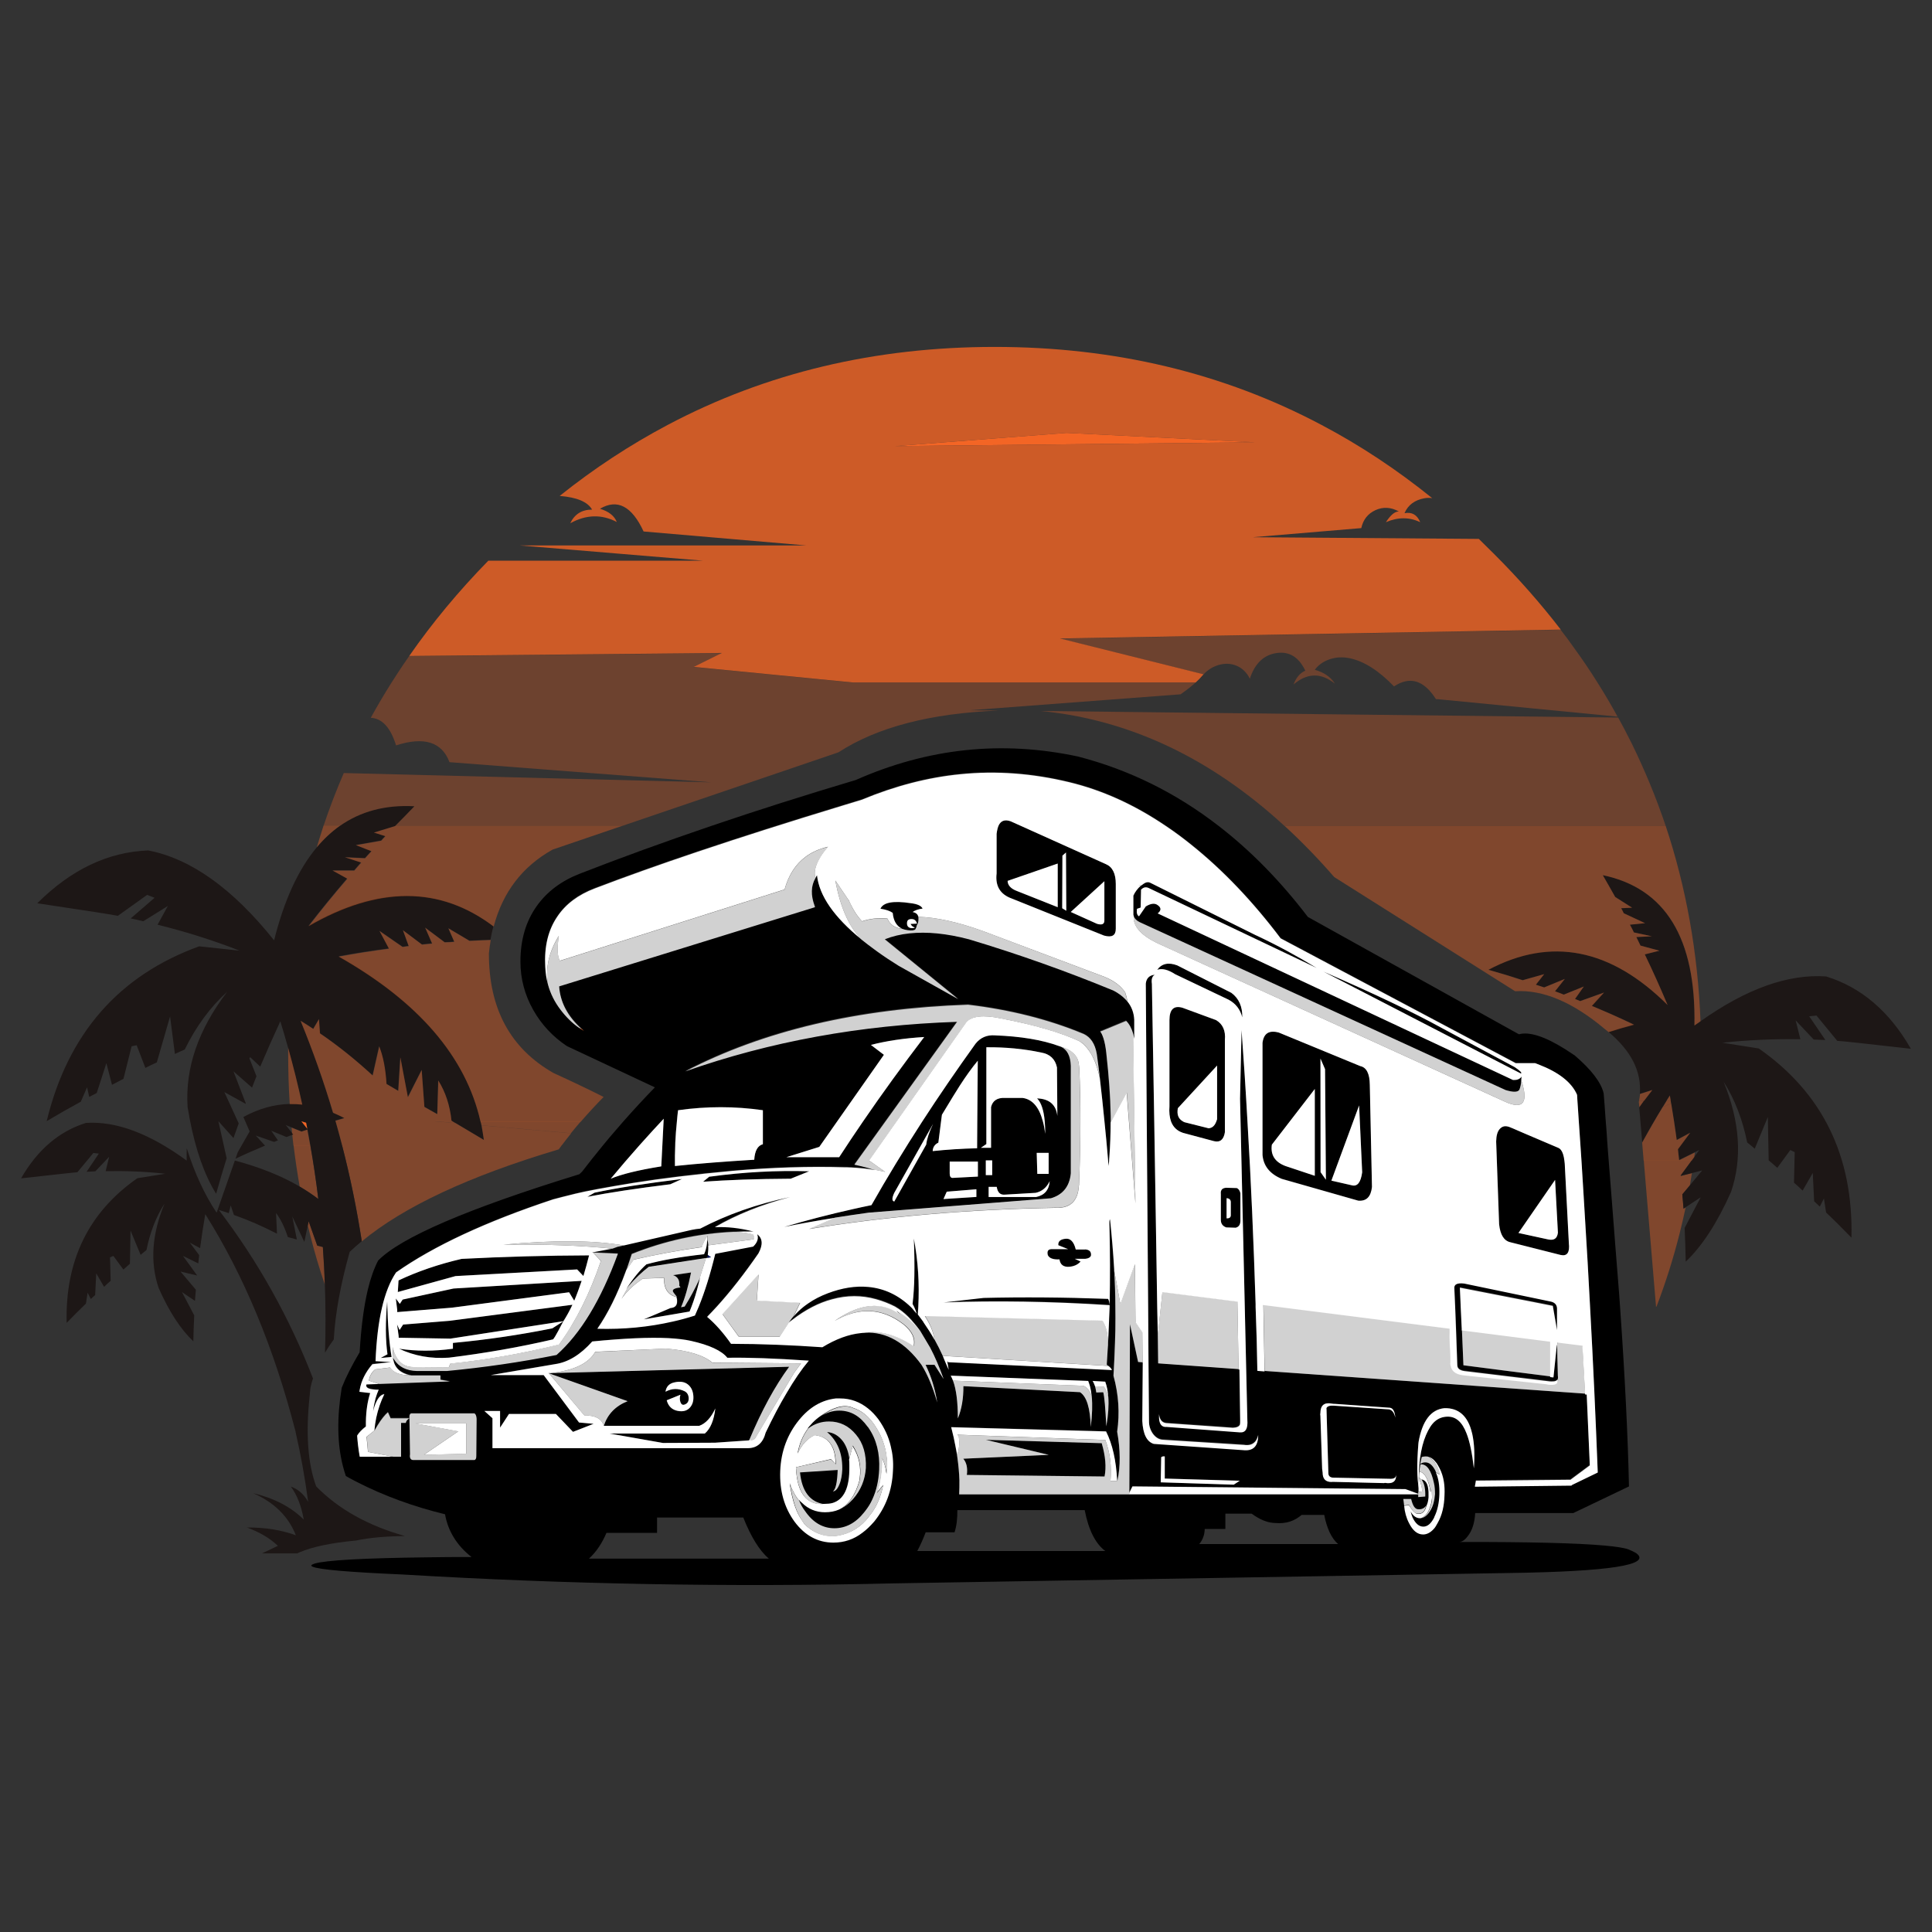 <?xml version="1.0" encoding="utf-8"?>
<!-- Generator: Adobe Illustrator 16.0.0, SVG Export Plug-In . SVG Version: 6.00 Build 0)  -->
<!DOCTYPE svg PUBLIC "-//W3C//DTD SVG 1.1//EN" "http://www.w3.org/Graphics/SVG/1.1/DTD/svg11.dtd">
<svg version="1.1" id="Calque_1" xmlns="http://www.w3.org/2000/svg" xmlns:xlink="http://www.w3.org/1999/xlink" x="0px" y="0px"
	 width="32px" height="32px" viewBox="119.667 16.917 32 32" enable-background="new 119.667 16.917 32 32" xml:space="preserve">
<rect x="119.667" y="16.917" width="32" height="32" fill="#333333" stroke="none"/>
<g>
	<path d="M145.749,34.398c-0.055-0.035-0.104-0.069-0.154-0.101c-0.34-0.214-0.598-0.296-0.77-0.249l-3.496-1.944
		c-0.453-0.594-0.945-1.096-1.475-1.505c-0.709-0.55-1.488-0.934-2.334-1.152c-1.26-0.269-2.485-0.139-3.678,0.389
		c-0.834,0.249-1.635,0.502-2.4,0.763c-0.759,0.258-1.485,0.521-2.176,0.791c-0.304,0.119-0.54,0.297-0.708,0.533
		c-0.182,0.255-0.271,0.562-0.271,0.92c0,0.283,0.07,0.549,0.211,0.8c0.137,0.243,0.323,0.443,0.558,0.6l1.458,0.684
		c-0.179,0.184-0.352,0.372-0.521,0.563c-0.074,0.084-0.148,0.17-0.221,0.256c-0.04,0.046-0.078,0.095-0.118,0.142
		c-0.118,0.144-0.233,0.288-0.346,0.435l-0.045,0.043c-1.846,0.568-2.957,1.046-3.333,1.43c-0.067,0.129-0.124,0.289-0.17,0.479
		c-0.067,0.28-0.112,0.626-0.136,1.039c-0.132,0.223-0.231,0.42-0.297,0.589c-0.081,0.493-0.075,0.925,0.019,1.295
		c0.015,0.057,0.031,0.113,0.049,0.166c0.047,0.027,0.093,0.053,0.141,0.077c0.014,0.007,0.027,0.014,0.04,0.021
		c0.449,0.23,0.936,0.408,1.462,0.536c0.05,0.281,0.197,0.518,0.439,0.708c-0.26,0-0.5,0.001-0.722,0.005
		c-1.069,0.013-1.696,0.048-1.881,0.105c-0.055,0.019-0.065,0.034-0.03,0.05c0.103,0.048,0.604,0.091,1.5,0.13
		c2.702,0.161,5.403,0.211,8.105,0.147l10.208-0.172c1.674-0.024,2.377-0.135,2.109-0.33c-0.031-0.019-0.074-0.04-0.129-0.062
		c-0.066-0.024-0.197-0.045-0.396-0.063c-0.455-0.041-1.256-0.061-2.404-0.059c0.045-0.002,0.092-0.032,0.137-0.092
		c0.074-0.09,0.117-0.218,0.127-0.387h1.625l0.922-0.441c-0.018-0.82-0.066-1.812-0.148-2.977c-0.004-0.073-0.01-0.148-0.016-0.224
		c-0.043-0.55-0.084-1.048-0.117-1.495c-0.023-0.292-0.045-0.563-0.064-0.813c-0.01-0.133-0.02-0.262-0.027-0.382
		c-0.012-0.136-0.021-0.264-0.029-0.386c-0.006-0.081-0.012-0.158-0.018-0.232C146.188,34.849,146.03,34.639,145.749,34.398
		 M145.096,34.529c0.018,0.006,0.035,0.012,0.053,0.019c0.33,0.128,0.545,0.291,0.637,0.488c0,0.004,0,0.009,0,0.013
		c0.002,0.022,0.004,0.046,0.004,0.067c0.01,0.117,0.018,0.233,0.025,0.349c0.008,0.122,0.018,0.244,0.025,0.365
		c0.008,0.103,0.014,0.207,0.02,0.311c0.014,0.19,0.025,0.381,0.037,0.57c0.023,0.367,0.045,0.732,0.066,1.098
		c0.014,0.251,0.027,0.501,0.041,0.752c0.049,0.92,0.09,1.831,0.125,2.735l-0.422,0.206l-0.012,0.011l-1.6,0.017l0.016-0.099
		l1.566-0.015L146,41.177l-0.053-1.173l-0.025-0.003l-5.311-0.377l-0.119-0.01c-0.006-0.354-0.016-0.705-0.029-1.055
		c0-0.018,0-0.035,0-0.052c-0.033-1.03-0.076-2.037-0.133-3.019c-0.029-0.514-0.063-1.02-0.098-1.518l-0.027,1.137l0.121,5.315
		c0.012,0.148-0.029,0.219-0.125,0.21l-1.209-0.09c-0.08,0.008-0.123-0.04-0.127-0.146v-0.066c0.01,0.1,0.055,0.15,0.139,0.15
		l1.084,0.076c0.063-0.002,0.102-0.02,0.115-0.053c0.004-0.016,0.004-0.034,0.004-0.054c0-0.012,0-0.022,0-0.033l-0.012-0.826
		h-0.014l-1.332-0.095l-0.006-0.465l-0.008-0.475l-0.051-3.07l-0.039-2.283c-0.012-0.076,0.006-0.127,0.049-0.151
		c-0.09,0.008-0.141,0.057-0.15,0.147l0.016,2.287l0.023,3.07l0.006,0.929l0.008,0.96c-0.002,0.076,0.02,0.144,0.064,0.208
		c0.043,0.061,0.096,0.095,0.158,0.101l1.348,0.085c0.092,0.016,0.16-0.009,0.203-0.073c0.016-0.025,0.027-0.054,0.035-0.089
		c0,0.186-0.084,0.268-0.254,0.249l-1.475-0.103c-0.117-0.035-0.18-0.161-0.191-0.381l0.008-0.965h-0.006l-0.072-0.005l-0.135-0.628
		l-0.01,2.792l0.004-0.004l0.049-0.098l4.521,0.045l0.227,0.083v0.003h-4.805h-2.814c0.004-0.077,0.006-0.156,0.005-0.236
		c-0.005-0.122-0.017-0.25-0.035-0.384c-0.002-0.012-0.004-0.023-0.005-0.036c-0.016-0.096-0.035-0.192-0.057-0.291
		c-0.013-0.056-0.026-0.11-0.04-0.165l2.565,0.07c0.105,0.211,0.168,0.484,0.184,0.819c0.002-0.005,0.004-0.01,0.006-0.014
		c0.049-0.227,0.049-0.494-0.006-0.801c0.045-0.308,0.023-0.616-0.061-0.927c0.01-0.187,0.02-0.369,0.025-0.549
		c0.002-0.07,0.004-0.141,0.006-0.21c0-0.129,0.002-0.259,0-0.387c-0.002-0.206-0.008-0.409-0.02-0.605c0-0.006,0-0.01,0-0.015
		c-0.018-0.29-0.041-0.563-0.068-0.82c-0.004-0.007-0.004-0.013-0.004-0.019c-0.006,0.021-0.01,0.046-0.008,0.073
		c0,0.028,0.002,0.058,0.002,0.088c0.01,0.395,0.01,0.817,0.002,1.268c0,0.01,0,0.021,0,0.03c-0.006,0.125-0.01,0.253-0.016,0.382
		c-0.004,0.085-0.008,0.172-0.012,0.26c-0.008,0.107-0.014,0.215-0.02,0.323c0.01,0.005,0.018,0.011,0.025,0.017
		c0.031,0.023,0.051,0.045,0.061,0.069l-2.708-0.13c0.002,0.009-0.005,0.003-0.021-0.021l0.025,0.146
		c-0.016-0.032-0.04-0.087-0.071-0.164c-0.009-0.021-0.019-0.043-0.028-0.067c-0.041-0.091-0.088-0.184-0.139-0.277
		c-0.054-0.096-0.114-0.191-0.182-0.287c-0.001-0.001-0.002-0.004-0.002-0.005c-0.03-0.041-0.06-0.081-0.09-0.122
		c0.003-0.042,0.005-0.082,0.008-0.123c0.021-0.388-0.004-0.767-0.074-1.137c0.019,0.461,0.011,0.821-0.021,1.085
		c0.01,0.018,0.02,0.035,0.027,0.052c0.017,0.038,0.03,0.074,0.039,0.11l-0.075-0.091c-0.006-0.007-0.013-0.012-0.019-0.02
		c-0.205-0.197-0.44-0.308-0.706-0.332c-0.211-0.02-0.434,0.017-0.67,0.105c-0.12,0.045-0.227,0.1-0.322,0.166
		c-0.029,0.02-0.057,0.04-0.084,0.061c-0.059,0.049-0.113,0.101-0.161,0.159c-0.017,0.02-0.034,0.042-0.051,0.065
		c-0.01,0.012-0.019,0.025-0.027,0.039c0.002-0.003,0.003-0.004,0.005-0.004c0.018-0.016,0.036-0.03,0.057-0.044
		c0.11-0.086,0.221-0.157,0.333-0.215c0.107-0.055,0.214-0.097,0.322-0.126c0.249-0.069,0.494-0.069,0.734-0.002
		c0.112,0.031,0.217,0.072,0.313,0.122c0.003,0.003,0.006,0.004,0.009,0.006c0.144,0.083,0.278,0.218,0.404,0.403l0.163,0.274
		c0.079,0.15,0.154,0.325,0.224,0.523l-0.151-0.236h-0.148c0.093,0.189,0.158,0.396,0.193,0.624
		c-0.072-0.253-0.159-0.46-0.261-0.624c-0.27-0.371-0.583-0.55-0.939-0.534c-0.022,0-0.044,0.002-0.064,0.005
		c-0.198,0.021-0.41,0.099-0.633,0.234c-0.516-0.036-1.021-0.055-1.513-0.057c-0.133-0.188-0.266-0.336-0.396-0.445
		c0.052-0.054,0.104-0.11,0.158-0.168c0.227-0.251,0.458-0.546,0.691-0.883c0.078-0.145,0.07-0.251-0.021-0.319
		c0.026,0.069,0.004,0.139-0.067,0.205l-0.627,0.121c-0.083,0.34-0.174,0.631-0.274,0.875c-0.021,0.053-0.042,0.1-0.063,0.146
		c-0.12,0.038-0.242,0.07-0.365,0.099c-0.402,0.091-0.819,0.131-1.251,0.119c0.173-0.251,0.329-0.564,0.467-0.942
		c0.004-0.012,0.007-0.022,0.012-0.033c0.03-0.082,0.059-0.17,0.087-0.26c0.546-0.219,1.106-0.341,1.683-0.367
		c0.112-0.007,0.224-0.008,0.335-0.007c-0.225-0.059-0.438-0.083-0.64-0.072c0.36-0.209,0.776-0.376,1.247-0.5
		c-0.545,0.115-1.041,0.29-1.489,0.524c-0.047,0.004-0.095,0.011-0.142,0.021l-1.123,0.258l-0.107,0.022l-0.085,0.03l-0.335,0.063
		l0.017,0.003l0.411,0.019c-0.282,0.769-0.622,1.327-1.018,1.678c-0.596,0.119-1.2,0.207-1.814,0.265h-0.5
		c-0.175-0.005-0.3-0.069-0.378-0.192c-0.004-0.005-0.008-0.01-0.009-0.015c-0.004-0.005-0.006-0.009-0.008-0.011
		c0.001,0.008,0.003,0.018,0.005,0.027c0,0.001,0.001,0.004,0.003,0.005c0.026,0.137,0.12,0.222,0.28,0.257
		c0.004,0,0.01,0,0.016,0.003h0.482v0.07l0.158,0.029l-1.171,0.041l-0.21,0.009c-0.016,0.043,0.019,0.071,0.107,0.082
		c0.027,0.005,0.058,0.006,0.093,0.006c0.001-0.001,0.003-0.002,0.005-0.005c0,0.003-0.001,0.004-0.002,0.005
		c-0.02,0.044-0.038,0.093-0.052,0.145c-0.018,0.063-0.031,0.134-0.04,0.21c0.018-0.07,0.038-0.128,0.062-0.173
		c0.036-0.066,0.077-0.103,0.125-0.109c-0.03,0.061-0.055,0.122-0.078,0.187c-0.046,0.134-0.075,0.271-0.087,0.414h0.002
		c0.002-0.004,0.003-0.009,0.007-0.014c0.059-0.105,0.117-0.189,0.175-0.251c0.012-0.013,0.025-0.024,0.038-0.036l0.045,0.098h0.311
		c-0.004-0.056,0.01-0.082,0.043-0.08h1.033c0.021,0.011,0.033,0.041,0.036,0.09l-0.004,0.606c0,0.013,0,0.023-0.002,0.033
		c-0.003,0.025-0.013,0.04-0.029,0.042h-1.01c-0.047,0-0.066-0.031-0.057-0.095l-0.009-0.594c-0.026,0.015-0.044,0.031-0.054,0.053
		c-0.003,0.008-0.005,0.015-0.005,0.022h-0.08v0.559h-0.127h-0.555c-0.021-0.116-0.035-0.232-0.043-0.349
		c0.03-0.05,0.078-0.101,0.145-0.15c0-0.027,0-0.054,0-0.078c0.003-0.18,0.026-0.339,0.071-0.475l-0.178-0.021
		c0.001-0.011,0.004-0.021,0.005-0.033c0.025-0.148,0.095-0.291,0.21-0.426l0.312-0.035l-0.26-0.013
		c0.027-0.684,0.14-1.174,0.34-1.469c0.623-0.438,1.49-0.843,2.601-1.21c0.087-0.024,0.211-0.055,0.373-0.095
		c0.162-0.042,0.48-0.101,0.956-0.178c0.475-0.077,1.023-0.145,1.645-0.2c0.643-0.057,1.263-0.077,1.862-0.061
		c0.025,0,0.05,0.003,0.076,0.004h0.002c0.002,0,0.003,0,0.005,0h0.009c0.15,0.007,0.283,0.021,0.399,0.042
		c-0.015-0.005-0.028-0.01-0.043-0.015c-0.03-0.008-0.06-0.018-0.09-0.025c-0.07-0.019-0.14-0.036-0.208-0.05l1.702-2.366
		c-1.6,0.053-3.101,0.327-4.503,0.821c1.296-0.674,2.858-1.043,4.685-1.105c0.703,0.085,1.34,0.246,1.91,0.484
		c0.117,0.052,0.191,0.161,0.221,0.33c0.014,0.107,0.029,0.218,0.043,0.328c0.002,0.027,0.006,0.054,0.01,0.08
		c0.027,0.233,0.053,0.47,0.076,0.709c0.021,0.207,0.041,0.417,0.059,0.629c0.002,0.038,0.006,0.076,0.008,0.113
		c0.004-0.025,0.006-0.051,0.006-0.076c0.002-0.023,0.004-0.045,0.006-0.067c0.016-0.198,0.023-0.391,0.023-0.578
		c0-0.006,0-0.014,0-0.021c0-0.045,0-0.089-0.004-0.133c-0.004-0.271-0.027-0.605-0.07-0.998c-0.01-0.095-0.025-0.176-0.047-0.243
		c-0.02-0.058-0.037-0.096-0.057-0.111l0.43-0.177c0.053,0.05,0.092,0.121,0.119,0.215c0.004,0.025,0.012,0.053,0.018,0.083v-0.316
		c-0.006-0.115-0.043-0.215-0.109-0.3c-0.045-0.055-0.1-0.104-0.168-0.146c-0.021-0.015-0.043-0.028-0.07-0.041
		c-0.77-0.317-1.566-0.6-2.39-0.847c-0.37-0.098-0.698-0.13-0.987-0.099c-0.146,0.015-0.282,0.049-0.407,0.099l1.217,0.991
		l-0.989-0.554c-0.128-0.079-0.246-0.157-0.354-0.236c-0.016-0.012-0.032-0.022-0.046-0.033c-0.077-0.055-0.149-0.111-0.216-0.165
		c-0.453-0.37-0.698-0.724-0.734-1.063c-0.009,0.014-0.018,0.029-0.025,0.044c-0.076,0.129-0.08,0.284-0.014,0.463
		c0.001,0.006,0.003,0.013,0.006,0.019l-4.238,1.313c0.017,0.264,0.142,0.499,0.373,0.706c0.013,0.013,0.026,0.024,0.04,0.035
		c-0.028-0.018-0.056-0.035-0.084-0.055c-0.112-0.078-0.214-0.179-0.307-0.302c-0.098-0.129-0.167-0.266-0.205-0.411
		c-0.027-0.096-0.042-0.196-0.046-0.3c-0.019-0.329,0.047-0.604,0.198-0.825c0.139-0.209,0.347-0.365,0.624-0.47
		c0.501-0.191,1.07-0.394,1.708-0.609c0.713-0.239,1.513-0.494,2.396-0.762c0.105-0.032,0.212-0.064,0.319-0.097
		c0.549-0.228,1.093-0.369,1.63-0.422c0.59-0.06,1.19-0.016,1.801,0.132c0.545,0.131,1.08,0.372,1.602,0.725
		c0.143,0.097,0.285,0.202,0.428,0.316c0.52,0.417,1.012,0.932,1.473,1.546l3.895,2.068H145.096 M142.69,40.234
		c0.051,0.008,0.08,0.063,0.088,0.165c-0.018-0.083-0.053-0.128-0.104-0.138l-0.92-0.062c-0.064-0.004-0.104,0.01-0.115,0.037
		c-0.004,0.007-0.004,0.013,0,0.02l0.029,1.06c0,0.053,0.033,0.079,0.1,0.076l0.932,0.019c0.066,0,0.096-0.028,0.088-0.084v-0.009
		c0.016,0.13-0.045,0.183-0.184,0.16l-0.014,0.003l-0.85-0.021c-0.002,0-0.004,0-0.006,0c-0.006,0-0.012,0.001-0.016,0.002
		c-0.096,0-0.145-0.052-0.145-0.156l-0.008-0.061l-0.029-0.88c-0.002-0.017-0.002-0.031,0-0.044c0-0.128,0.063-0.182,0.188-0.157
		c0.002,0,0.004,0,0.006,0.001c0.014,0.003,0.033,0.004,0.053,0.004L142.69,40.234 M143.159,40.84l0.004-0.04
		c0.063-0.35,0.203-0.535,0.424-0.559c0.24-0.007,0.395,0.13,0.461,0.411l0.004,0.015c0.035,0.159,0.043,0.35,0.027,0.571
		c-0.031-0.257-0.07-0.451-0.123-0.583c-0.07-0.185-0.174-0.275-0.311-0.274c-0.084,0.001-0.152,0.027-0.211,0.078
		c-0.057,0.05-0.104,0.125-0.148,0.227c-0.092,0.216-0.131,0.51-0.119,0.883C143.135,41.402,143.133,41.158,143.159,40.84
		 M127.949,40.563l0.148-0.227h0.776l0.283,0.298l0.34-0.135l-0.241-0.021l-0.586-0.787h-0.875l1.067-0.182
		c0.214-0.03,0.419-0.156,0.614-0.375c0.528-0.052,0.947-0.07,1.26-0.055c0.149,0.008,0.272,0.023,0.373,0.045
		c0.31,0.069,0.511,0.163,0.604,0.282c0.344-0.008,0.793,0.008,1.351,0.046c-0.12,0.143-0.242,0.321-0.368,0.536
		c-0.114,0.19-0.23,0.409-0.348,0.657c-0.043,0.168-0.14,0.254-0.288,0.256h-4.237v-0.494l-0.134-0.121h0.259L127.949,40.563
		 M130.85,35.886c0-0.015,0.001-0.03,0.001-0.045c0.006-0.114,0.015-0.231,0.026-0.353c0.005-0.06,0.011-0.12,0.019-0.183
		c0.473-0.067,0.942-0.067,1.405,0v0.563c-0.086,0.022-0.133,0.108-0.143,0.257c-0.483,0.029-0.922,0.063-1.314,0.104
		C130.843,36.12,130.845,36.005,130.85,35.886 M130.34,35.795c0.093-0.104,0.186-0.205,0.281-0.307
		c0.014-0.014,0.027-0.028,0.04-0.043l-0.04,0.789c-0.387,0.063-0.667,0.131-0.838,0.205c0.157-0.188,0.315-0.373,0.476-0.554
		C130.285,35.856,130.313,35.826,130.34,35.795 M134.308,34.388l-0.215-0.164c0.258-0.067,0.553-0.111,0.883-0.13
		c-0.357,0.468-0.694,0.932-1.011,1.395c-0.137,0.198-0.269,0.397-0.398,0.596h-0.875l0.546-0.171L134.308,34.388 M130.55,42.306
		v-0.254h1.428c0.128,0.321,0.268,0.548,0.423,0.681h-2.979c0.12-0.11,0.216-0.253,0.29-0.427H130.55 M138.907,41.048
		c0.014-0.008,0.031-0.012,0.053-0.008v0.365l1.242,0.036l-0.1,0.065l-1.209-0.037l0.008-0.415
		C138.901,41.052,138.905,41.051,138.907,41.048 M135.452,39.785c-0.013-0.03-0.025-0.059-0.038-0.083l2.276,0.087
		c0.01,0.026,0.02,0.055,0.029,0.086c0.014,0.05,0.021,0.104,0.029,0.165c0.016,0.143,0.01,0.313-0.016,0.512
		c-0.008-0.312-0.066-0.505-0.178-0.576l-1.931-0.1c0,0.205-0.03,0.384-0.092,0.534C135.532,40.141,135.506,39.931,135.452,39.785
		 M137.805,39.879c-0.012-0.035-0.025-0.065-0.041-0.09l0.209,0.011c0.025,0.073,0.043,0.158,0.051,0.255
		c0.01,0.137,0,0.3-0.033,0.486c-0.016-0.308-0.031-0.496-0.051-0.564l-0.115,0.004C137.819,39.942,137.813,39.909,137.805,39.879
		 M137.633,41.929c0.064,0.332,0.18,0.558,0.342,0.678h-3.115c0.051-0.097,0.097-0.199,0.139-0.31h0.478
		c0.033-0.099,0.048-0.221,0.047-0.368H137.633 M141.227,42.008h0.373c0.045,0.229,0.123,0.391,0.23,0.483h-2.299
		c0.059-0.073,0.088-0.155,0.09-0.25h0.342v-0.253h0.436c0.139,0.103,0.271,0.154,0.396,0.155
		C140.963,42.158,141.106,42.112,141.227,42.008 M132.075,40.773c0.002-0.003,0.003-0.007,0.005-0.012
		c0.203-0.484,0.422-0.887,0.658-1.208l-3.949,0.106h-0.04l0.012,0.005l1.301,0.461c-0.2,0.08-0.332,0.215-0.393,0.405
		c-0.001,0-0.002,0.001-0.002,0.002h1.582c0.105-0.037,0.193-0.133,0.266-0.288c-0.023,0.199-0.082,0.337-0.174,0.416h-1.577
		l0.882,0.156l0.864-0.004L132.075,40.773 M131.074,40.075c-0.003-0.054-0.025-0.091-0.066-0.113
		c-0.106-0.053-0.212-0.052-0.319,0.008c0.014-0.085,0.063-0.138,0.149-0.156c0.096-0.021,0.171-0.008,0.226,0.039
		c0.049,0.039,0.077,0.098,0.086,0.173c0.009,0.085-0.009,0.154-0.055,0.205c-0.047,0.054-0.114,0.071-0.201,0.057
		c-0.096-0.02-0.157-0.077-0.184-0.177l0.227-0.093c-0.013,0.047-0.013,0.087,0,0.123c0.014,0.04,0.037,0.054,0.07,0.04
		C131.053,40.165,131.076,40.129,131.074,40.075 M138.045,38.529c-0.004-0.046-0.012-0.08-0.025-0.104
		c-0.732-0.026-1.422-0.031-2.063-0.016l-0.661,0.075C136.15,38.452,137.067,38.465,138.045,38.529 M137.038,41.013l-1.416,0.064
		c0.055,0.065,0.074,0.155,0.058,0.268l2.281,0.026c0.031-0.153,0.016-0.337-0.047-0.552l-1.92-0.056L137.038,41.013 M131.263,38.08
		c-0.003,0.008-0.006,0.014-0.01,0.022c-0.079,0.17-0.16,0.321-0.245,0.456l-0.059,0.012c0.002-0.003,0.002-0.007,0.004-0.01
		c0.061-0.146,0.115-0.333,0.161-0.566l-0.299,0.044c0.077,0.025,0.112,0.082,0.104,0.174l0.019,0.03
		c-0.111,0.012-0.149,0.041-0.113,0.086c0.035,0.045,0.053,0.069,0.055,0.071c-0.002,0-0.003,0-0.005,0
		c0.01,0.024,0.013,0.056,0.01,0.093c-0.006,0.054-0.042,0.085-0.106,0.089l-0.444,0.187l0.758-0.129
		c0.01-0.025,0.021-0.051,0.031-0.078c0.044-0.113,0.083-0.24,0.118-0.381C131.247,38.147,131.255,38.113,131.263,38.08
		 M131.392,37.704c0.008-0.057,0.01-0.111,0.007-0.161c-0.003-0.034-0.008-0.064-0.016-0.095c-0.002,0.021-0.003,0.043-0.005,0.063
		c-0.008,0.066-0.024,0.126-0.047,0.177c-0.395,0.044-0.713,0.101-0.956,0.168c-0.107,0.096-0.218,0.231-0.333,0.408
		c0.012-0.016,0.025-0.031,0.038-0.045c0.108-0.126,0.22-0.231,0.333-0.318l0.949-0.146l0.021-0.005
		C131.386,37.734,131.389,37.718,131.392,37.704 M134.949,31.968c-0.021-0.047-0.088-0.077-0.198-0.09
		c-0.288-0.044-0.455-0.013-0.5,0.091c0.091,0.015,0.159,0.038,0.203,0.069c0.013,0.132,0.064,0.219,0.155,0.262
		c0.027,0.011,0.058,0.019,0.091,0.023c0.068,0.009,0.112,0.004,0.129-0.014c0.013-0.021,0.021-0.044,0.026-0.071
		c0.017-0.021,0.026-0.054,0.026-0.101c0-0.012,0-0.022-0.002-0.034c-0.01-0.043-0.041-0.07-0.095-0.08
		C134.828,31.994,134.883,31.975,134.949,31.968 M134.855,32.215l-0.106,0.005c0.013,0.028,0.037,0.048,0.071,0.061
		c-0.015,0.008-0.032,0.011-0.053,0.01c-0.054-0.005-0.08-0.034-0.077-0.087c0-0.049,0.033-0.069,0.093-0.062
		c0.02,0.002,0.037,0.012,0.05,0.029C134.845,32.183,134.852,32.198,134.855,32.215 M145.458,38.939v-0.35
		c0.006-0.063-0.027-0.104-0.094-0.122l-0.273-0.056l-1.17-0.244c-0.115-0.014-0.17,0.013-0.162,0.082l0.012,0.311l0.016,0.37
		l0.02,0.588c0,0.061,0.049,0.094,0.146,0.102l0.691,0.084l0.695,0.083c0.012,0.002,0.021,0.002,0.029,0.002
		c0.059,0.002,0.092-0.013,0.102-0.042c0-0.005,0-0.008,0.002-0.012c0-0.01,0-0.019-0.002-0.028l-0.008-0.307l-0.004-0.196
		l-0.002-0.03l-0.057,0.547l-0.016-0.001l-0.037-0.005h-0.002l-0.678-0.086l-0.76-0.097l-0.025-0.589l-0.018-0.384l-0.014-0.325
		l1.217,0.238l0.322,0.064L145.458,38.939 M137.737,37.714c0.008-0.065-0.023-0.099-0.098-0.104h-0.154
		c-0.031-0.129-0.09-0.188-0.17-0.177c-0.086,0.009-0.125,0.045-0.119,0.106l0.162,0.066h-0.279
		c-0.053,0.004-0.07,0.036-0.057,0.099c0.023,0.052,0.088,0.075,0.193,0.07c0.014,0.09,0.068,0.131,0.166,0.122
		c0.076-0.007,0.139-0.036,0.184-0.087l-0.096-0.044h0.176C137.694,37.762,137.725,37.744,137.737,37.714 M131.433,36.405
		c-0.006,0-0.013,0-0.019,0.002l-0.102,0.083c0.395-0.029,0.879-0.047,1.452-0.05l0.304-0.123
		C132.528,36.3,131.983,36.33,131.433,36.405 M129.514,36.671l-0.118,0.068c0.364-0.07,0.822-0.14,1.373-0.208l0.193-0.087
		C130.356,36.518,129.874,36.594,129.514,36.671 M139.977,36.591c-0.064,0.003-0.094,0.035-0.09,0.096v0.439
		c0,0.061,0.031,0.101,0.09,0.12l0.156,0.006c0.057-0.015,0.082-0.06,0.078-0.136v-0.436c-0.01-0.045-0.029-0.073-0.059-0.085
		L139.977,36.591 M139.983,36.762c0.043,0.003,0.068,0.023,0.07,0.063v0.223c-0.002,0.034-0.027,0.05-0.07,0.048V36.762
		 M139.809,33.813l-0.555-0.204c-0.145-0.043-0.217,0.024-0.217,0.204v1.427c-0.008,0.1,0.002,0.182,0.025,0.249
		c0.035,0.097,0.102,0.161,0.201,0.193l0.512,0.137c0.1,0.022,0.16-0.025,0.18-0.148v-1.53
		C139.969,33.989,139.92,33.878,139.809,33.813 M139.288,35.504c-0.012-0.004-0.021-0.01-0.031-0.016
		c-0.074-0.044-0.1-0.115-0.08-0.218l0.648-0.706v0.889c-0.002,0.012-0.008,0.024-0.012,0.035c-0.025,0.072-0.068,0.111-0.127,0.115
		L139.288,35.504 M140.243,33.768c0.004-0.177-0.055-0.313-0.18-0.406l-0.896-0.456c-0.146-0.055-0.26-0.03-0.332,0.073
		c0.078-0.028,0.178-0.004,0.297,0.074l0.885,0.422C140.133,33.538,140.208,33.636,140.243,33.768 M137.229,34.25
		c-0.008-0.003-0.014-0.006-0.021-0.007c-0.281-0.103-0.635-0.161-1.061-0.178c-0.131-0.011-0.238,0.034-0.321,0.137
		c-0.314,0.437-0.607,0.866-0.881,1.287c-0.306,0.473-0.588,0.936-0.844,1.388c-0.1,0.021-0.2,0.041-0.297,0.064
		c-0.407,0.091-0.79,0.19-1.147,0.297c0.273-0.057,0.553-0.106,0.84-0.151c0.184-0.029,0.371-0.057,0.559-0.083l3.02-0.238
		c0.197-0.06,0.309-0.197,0.328-0.413V34.57c-0.006-0.162-0.061-0.27-0.166-0.317C137.233,34.252,137.231,34.251,137.229,34.25
		 M136.913,34.35c0.146,0.025,0.232,0.108,0.262,0.248l0.006,0.801c-0.021-0.186-0.133-0.283-0.336-0.29
		c0.068,0.067,0.111,0.195,0.127,0.38c0.006,0.063,0.008,0.132,0.008,0.207c-0.01-0.076-0.021-0.145-0.039-0.207
		c-0.063-0.238-0.176-0.368-0.338-0.388h-0.293c-0.127-0.005-0.202,0.047-0.227,0.152v0.674h-0.167l0.09-0.062v-1.603
		C136.323,34.26,136.625,34.29,136.913,34.35 M135.209,35.842l0.045-0.354l0.014-0.108c0.145-0.241,0.244-0.402,0.297-0.484
		c0.103-0.158,0.202-0.296,0.297-0.411l-0.008,1.004l-0.003,0.446c-0.254,0.006-0.5,0.021-0.736,0.047
		C135.118,35.918,135.149,35.871,135.209,35.842 M135.122,35.534c-0.065,0.135-0.103,0.25-0.113,0.342l-0.529,0.941
		c-0.041-0.007-0.041-0.056,0-0.145L135.122,35.534 M135.397,36.355v-0.199h0.467v0.249l-0.422,0.022
		C135.413,36.425,135.397,36.401,135.397,36.355 M135.294,36.777l0.054-0.122l0.491-0.04v0.128L135.294,36.777 M136.101,36.137
		v0.244h-0.106v-0.244H136.101 M136.042,36.575h0.134c0.016,0.093,0.057,0.136,0.131,0.13l0.512-0.03
		c0.105-0.023,0.184-0.088,0.234-0.194c-0.012,0.146-0.086,0.233-0.225,0.263h-0.787V36.575 M136.848,36.36l-0.01-0.348h0.197v0.348
		H136.848 M136.204,30.599c-0.01,0.024-0.018,0.053-0.023,0.087c-0.004,0.014-0.004,0.027-0.006,0.042v0.656
		c-0.025,0.208,0.059,0.346,0.252,0.415l1.527,0.614c0.131,0.036,0.195-0.001,0.193-0.113v-0.742c0-0.171-0.053-0.281-0.16-0.328
		l-1.58-0.71C136.307,30.486,136.241,30.511,136.204,30.599 M136.516,31.677c-0.105-0.038-0.158-0.095-0.16-0.17l0.832-0.286v0.722
		L136.516,31.677 M137.264,31.089l0.059-0.052l0.006,0.966l-0.066-0.042L137.264,31.089 M137.959,32.159
		c0.002,0.065-0.039,0.084-0.123,0.059l-0.434-0.196l0.557-0.509V32.159 M126.084,39.348l-0.112,0.061l0.18-0.016
		c-0.039-0.228-0.064-0.534-0.074-0.921C126.049,38.817,126.051,39.109,126.084,39.348 M127.167,39.16v0.096
		c-0.313,0.043-0.61,0.043-0.892,0c0.253,0.12,0.53,0.169,0.828,0.148c0.595-0.074,1.169-0.174,1.723-0.303
		c0.02-0.021,0.049-0.068,0.087-0.143c0.045-0.086,0.073-0.14,0.085-0.159l-0.186,0.119C128.269,39.028,127.72,39.109,127.167,39.16
		 M126.344,38.856l-0.059,0.09l-0.045-0.092l0.025,0.182l0.002,0.038l0.856,0.015l1.874-0.289c0.053-0.082,0.103-0.174,0.148-0.271
		l-2.029,0.265L126.344,38.856 M126.268,38.125c-0.005,0.065-0.008,0.129-0.012,0.192l0.956-0.265l2.014-0.111l0.104,0.108
		c0.033-0.106,0.064-0.221,0.094-0.34c-0.7,0.002-1.404,0.021-2.11,0.057C126.93,37.856,126.581,37.976,126.268,38.125
		 M126.336,38.442l-0.047,0.072l-0.066-0.09l0.024,0.194c-0.001,0.011-0.001,0.021,0,0.033l0.907-0.075l1.94-0.255l0.085,0.14
		c0.042-0.102,0.083-0.212,0.122-0.329l-2.122,0.127L126.336,38.442 M144.668,35.583c-0.031-0.012-0.059-0.015-0.084-0.012
		c-0.031,0.005-0.057,0.021-0.078,0.047c-0.035,0.042-0.055,0.111-0.057,0.205l0.049,1.372c0.018,0.171,0.078,0.271,0.184,0.297
		l0.834,0.21c0.109,0.025,0.154-0.04,0.137-0.195l-0.068-1.313c0-0.02-0.002-0.038-0.006-0.055
		c-0.008-0.083-0.027-0.142-0.055-0.176c-0.012-0.015-0.023-0.024-0.039-0.032l-0.564-0.241l-0.191-0.082L144.668,35.583
		 M145.471,37.335c-0.012,0.096-0.064,0.132-0.162,0.11l-0.492-0.107l0.607-0.879L145.471,37.335 M142.165,36.803
		c0.135,0.012,0.209-0.063,0.227-0.227l-0.035-1.694c-0.002-0.187-0.057-0.289-0.158-0.31l-1.348-0.555
		c-0.162-0.044-0.252,0.012-0.271,0.17v1.857c0.016,0.184,0.123,0.315,0.318,0.396L142.165,36.803 M142.229,36.334
		c-0.023,0.166-0.078,0.238-0.168,0.217l-0.342-0.079l0.461-1.244L142.229,36.334 M141.538,34.45l0.076,0.175l0.014,1.831
		l-0.088-0.125L141.538,34.45 M141.446,36.392l-0.486-0.162c-0.176-0.065-0.252-0.184-0.227-0.354l0.713-0.922V36.392
		 M144.858,34.699c0.023-0.01-0.01-0.045-0.102-0.106l-1.219-0.654c-0.455-0.251-1.105-0.561-1.949-0.928L144.858,34.699
		 M144.852,34.769c-0.014,0.014-0.031,0.023-0.051,0.029s-0.043,0.007-0.072,0.006l-5.885-2.759c0.061-0.049,0.061-0.095,0-0.137
		c-0.049-0.037-0.113-0.03-0.195,0.021l-0.113,0.164c-0.033-0.019-0.045-0.06-0.035-0.124l0.063-0.021l0.006-0.295
		c0.033-0.04,0.074-0.05,0.121-0.03l2.789,1.326c-0.328-0.2-0.66-0.379-1-0.538l-0.012-0.005l-1.748-0.869
		c-0.025-0.012-0.053-0.012-0.082,0.002c-0.016,0.006-0.037,0.021-0.068,0.045l-0.041-0.014c0.004,0.004,0.018,0.009,0.037,0.014
		c-0.055,0.05-0.098,0.106-0.125,0.167v0.315l0.006,0.023c0.014,0.043,0.049,0.077,0.102,0.102l6.057,2.78h0.002
		c0.127,0.039,0.203,0.037,0.227-0.007c0.018-0.039,0.029-0.09,0.033-0.156l0.002-0.063L144.852,34.769z"/>
	<path fill="#D1D1D1" d="M137.805,39.879c0.008,0.029,0.014,0.063,0.02,0.102l0.115-0.004c0.02,0.068,0.035,0.257,0.051,0.564
		c0.033-0.187,0.043-0.35,0.033-0.486c-0.02-0.081-0.045-0.139-0.074-0.171L137.805,39.879 M135.452,39.785
		c0.054,0.146,0.08,0.355,0.08,0.625c0.063-0.15,0.094-0.329,0.092-0.534l1.931,0.1c0.111,0.072,0.17,0.265,0.178,0.576
		c0.025-0.197,0.031-0.369,0.016-0.512c-0.035-0.094-0.08-0.149-0.139-0.17L135.452,39.785 M129.339,40.354l0.016,0.01
		c0.17-0.007,0.275,0.051,0.314,0.166c0.062-0.189,0.192-0.325,0.393-0.405l-1.301-0.461L129.339,40.354 M132.818,39.659l0.115-0.16
		l-1.467-0.011c-0.145-0.125-0.401-0.203-0.768-0.234l-1.172,0.055c-0.109,0.191-0.354,0.309-0.737,0.351l3.949-0.105
		c-0.236,0.321-0.456,0.724-0.658,1.208c0.053,0.019,0.092-0.001,0.116-0.057L132.818,39.659 M135.143,39.098
		c0.051,0.092,0.098,0.185,0.139,0.275l2.742,0.167c-0.008-0.006-0.016-0.012-0.025-0.017c0.006-0.108,0.012-0.216,0.02-0.323
		c0.002-0.181-0.027-0.318-0.09-0.415l-2.944-0.078C135.076,38.848,135.128,38.978,135.143,39.098 M138.92,38.312l-0.076,0.722
		l0.006,0.465l1.332,0.095l-0.02-1.124L138.92,38.312 M138.586,38.978l-0.113-0.166l-0.008-0.965l-0.242,0.666l-0.102-0.56
		c0.012,0.196,0.02,0.399,0.02,0.605c0.002,0.128,0.002,0.258,0,0.387c-0.002,0.069-0.004,0.14-0.006,0.21
		c-0.006,0.18-0.014,0.362-0.025,0.549c0.086,0.311,0.105,0.619,0.061,0.927c0.055,0.307,0.055,0.574,0.006,0.801
		c-0.002,0.004-0.002,0.009-0.006,0.014h-0.111c0.021-0.243-0.006-0.468-0.086-0.678l-2.453-0.087l0.026,0.02
		c0.016,0.135,0.006,0.239-0.029,0.312c0.002,0.011,0.003,0.024,0.005,0.036c0.019,0.133,0.031,0.262,0.035,0.384
		c0.001,0.08,0,0.159-0.004,0.236h2.813l0.01-0.033l-0.004,0.004l0.01-2.791l0.135,0.627l0.072,0.005L138.586,38.978
		 M135.622,41.078l1.416-0.064l-1.042-0.249l1.919,0.056c0.063,0.215,0.078,0.398,0.047,0.552l-2.281-0.026
		C135.696,41.233,135.677,41.143,135.622,41.078 M130.318,38.092l0.35-0.01c-0.004,0.177,0.063,0.281,0.205,0.316
		c0.001,0,0.003,0,0.005,0c-0.001-0.004-0.02-0.026-0.054-0.071c-0.036-0.045,0.001-0.074,0.113-0.086l-0.019-0.03
		c0.008-0.092-0.026-0.148-0.104-0.174l0.299-0.044c-0.046,0.233-0.1,0.421-0.162,0.566c0,0.003-0.001,0.007-0.003,0.01l0.059-0.012
		c0.085-0.135,0.167-0.286,0.246-0.456l0.108-0.348l-0.949,0.146c-0.113,0.087-0.225,0.193-0.333,0.318l-0.115,0.208
		C130.046,38.305,130.165,38.194,130.318,38.092 M129.896,37.568l0.106-0.022c-0.496-0.088-1.162-0.092-1.997-0.013
		c0.69-0.009,1.291,0.013,1.806,0.066L129.896,37.568 M132.202,38.455l0.028-0.433l-0.597,0.658l0.267,0.368h0.689l0.149-0.229
		c-0.002,0-0.003,0.001-0.005,0.004c0.008-0.014,0.017-0.025,0.026-0.039c0.017-0.023,0.034-0.046,0.051-0.065l0.108-0.227
		L132.202,38.455 M132.153,37.443c0.015-0.017,0.012-0.044-0.01-0.08c-0.093-0.025-0.203-0.04-0.328-0.042
		c-0.576,0.026-1.137,0.148-1.683,0.367c-0.029,0.09-0.058,0.178-0.087,0.261l0.123-0.171c0.388-0.087,0.764-0.157,1.126-0.207
		c0.02-0.063,0.051-0.127,0.093-0.189l-0.003,0.066c0.008,0.03,0.013,0.063,0.016,0.095L132.153,37.443 M134.002,38.559
		c-0.158,0.031-0.326,0.109-0.505,0.234c0.405-0.234,0.784-0.216,1.138,0.056c0.142,0.114,0.198,0.234,0.17,0.361
		c-0.296-0.19-0.568-0.263-0.814-0.22c0.357-0.016,0.67,0.163,0.939,0.533c0.103,0.164,0.189,0.372,0.261,0.625
		c-0.036-0.228-0.101-0.436-0.193-0.625h0.148l0.151,0.236c-0.07-0.199-0.145-0.372-0.224-0.522l-0.163-0.274
		c-0.039-0.056-0.081-0.103-0.123-0.143c-0.043-0.04-0.083-0.075-0.118-0.102c-0.036-0.027-0.086-0.06-0.151-0.096l0.061,0.063
		c-0.088-0.064-0.182-0.106-0.28-0.128C134.207,38.54,134.107,38.54,134.002,38.559 M133.008,31.112
		c-0.165,0.124-0.28,0.303-0.345,0.539l-3.722,1.181c-0.042-0.072-0.049-0.21-0.017-0.414c-0.167,0.27-0.227,0.539-0.18,0.81
		c0.04,0.145,0.107,0.282,0.205,0.411c0.093,0.123,0.195,0.224,0.308,0.302l0.044,0.02c-0.23-0.206-0.355-0.441-0.373-0.706
		l4.238-1.312c-0.003-0.007-0.005-0.013-0.006-0.019c-0.066-0.18-0.062-0.334,0.014-0.463c-0.026-0.087-0.007-0.19,0.059-0.308
		c0.036-0.065,0.086-0.134,0.149-0.208C133.237,30.977,133.113,31.033,133.008,31.112 M137.944,34.115
		c0.021,0.067,0.037,0.148,0.047,0.243c0.043,0.393,0.068,0.727,0.072,0.998c0.002,0.044,0.002,0.088,0.002,0.133
		c0,0.007,0,0.015,0,0.021l0.266-0.493l0.143,1.831l-0.037-2.806c-0.027-0.094-0.066-0.165-0.117-0.215l-0.43,0.177
		C137.907,34.02,137.924,34.057,137.944,34.115 M137.557,34.168c0.006,0.004,0.012,0.008,0.018,0.012
		c0.148,0.114,0.252,0.313,0.311,0.6c-0.002-0.026-0.006-0.053-0.01-0.08c-0.014-0.11-0.027-0.221-0.043-0.328
		c-0.029-0.168-0.104-0.278-0.221-0.33c-0.57-0.237-1.207-0.399-1.91-0.483c-1.827,0.063-3.389,0.431-4.685,1.104
		c1.401-0.494,2.903-0.769,4.503-0.821l-1.702,2.366c0.068,0.015,0.137,0.031,0.208,0.05c0.03,0.009,0.06,0.018,0.089,0.027
		l0.215,0.043l-0.267-0.188l1.607-2.284v-0.003c0.091-0.106,0.285-0.13,0.581-0.066C136.807,33.894,137.243,34.022,137.557,34.168
		 M135.952,32.34c-0.005-0.001-0.009-0.003-0.014-0.005c-0.414-0.148-0.767-0.225-1.06-0.231c0.002,0.011,0.002,0.022,0.002,0.034
		c0,0.047-0.009,0.081-0.026,0.101c-0.005,0.027-0.014,0.05-0.026,0.071c-0.018,0.018-0.061,0.023-0.13,0.014
		c-0.033-0.005-0.063-0.013-0.09-0.023c-0.116-0.009-0.197-0.066-0.243-0.167c-0.151-0.014-0.291,0-0.42,0.045
		c-0.001-0.004-0.003-0.006-0.004-0.008c-0.075-0.074-0.147-0.189-0.218-0.347h-0.002l-0.217-0.32
		c0.08,0.438,0.224,0.764,0.43,0.974c0.068,0.055,0.14,0.11,0.217,0.166c0.014,0.011,0.03,0.021,0.045,0.033
		c0.109,0.079,0.227,0.157,0.354,0.236l0.989,0.554l-1.218-0.992c0.126-0.05,0.262-0.083,0.408-0.098
		c0.289-0.031,0.617,0.001,0.987,0.098c0.823,0.247,1.618,0.53,2.39,0.848c0.025,0.013,0.049,0.026,0.07,0.04
		c0.066,0.042,0.123,0.091,0.166,0.146c-0.01-0.049-0.021-0.095-0.035-0.139c-0.002-0.003-0.002-0.007-0.002-0.012
		c-0.072-0.11-0.189-0.197-0.348-0.262L135.952,32.34 M126.093,40.309c-0.013,0.011-0.025,0.022-0.038,0.036
		c-0.058,0.062-0.116,0.146-0.175,0.251c-0.003,0.005-0.005,0.01-0.007,0.014h-0.003l-0.129,0.104l0.023,0.251l0.418,0.08h0.128
		v-0.56h0.08c0-0.009,0.001-0.015,0.005-0.021c0.009-0.022,0.027-0.04,0.054-0.054l0.01,0.595c-0.01,0.063,0.009,0.095,0.056,0.095
		h1.01c0.016-0.004,0.026-0.019,0.03-0.043c0.001-0.01,0.001-0.021,0.001-0.032l0.005-0.607c-0.003-0.05-0.015-0.078-0.036-0.089
		h-1.033c-0.033-0.004-0.048,0.022-0.043,0.08h-0.312L126.093,40.309 M126.688,41.013l0.569-0.389l-0.706-0.13h0.841v0.501
		L126.688,41.013 M125.883,39.598c-0.015,0.012-0.028,0.025-0.04,0.04c-0.036,0.041-0.057,0.091-0.063,0.148l0.17,0.054l1.171-0.042
		l-0.159-0.028V39.7h-0.481c-0.007-0.003-0.012-0.003-0.016-0.003c-0.166,0-0.277-0.043-0.335-0.129L125.883,39.598 M126.171,39.228
		l0.012,0.19c0.002,0.005,0.004,0.01,0.01,0.015c0.077,0.123,0.203,0.188,0.377,0.192h0.5c0.614-0.058,1.219-0.146,1.815-0.265
		c0.396-0.351,0.736-0.909,1.017-1.678l-0.411-0.019l0.13,0.137c-0.184,0.543-0.417,1.004-0.694,1.385
		c-0.591,0.147-1.191,0.253-1.801,0.317l-0.025,0.062l-0.585-0.005C126.341,39.561,126.226,39.451,126.171,39.228 M145.344,39.714
		v-0.586l-1.463-0.188l0.025,0.59l0.76,0.098L145.344,39.714 M145.458,39.204l0.004,0.195l0.008,0.307
		c0.002,0.01,0.002,0.02,0.002,0.029c-0.002,0.004-0.002,0.007-0.002,0.012c0.016,0.067-0.021,0.1-0.115,0.097
		c-0.01,0-0.021,0-0.033-0.003c-0.014-0.001-0.029-0.004-0.045-0.007l-1.359-0.146c-0.008,0-0.016-0.002-0.021-0.003
		c-0.129-0.017-0.199-0.08-0.205-0.188l-0.016-0.582l-3.082-0.392l0.02,1.101L145.922,40l-0.043-0.807l-0.416-0.053L145.458,39.204
		 M137.237,34.252c0.105,0.048,0.16,0.155,0.166,0.317v1.782c-0.021,0.216-0.131,0.354-0.33,0.413l-3.018,0.238
		c-0.188,0.026-0.375,0.054-0.56,0.083l-0.425,0.185c1.284-0.208,2.642-0.324,4.075-0.35c0.004,0,0.008,0,0.014,0
		c0.23,0.006,0.355-0.108,0.375-0.345c0-0.006,0-0.012,0-0.016l0.004-0.015c0.016-0.361,0.023-0.715,0.023-1.057
		c0-0.299-0.006-0.589-0.018-0.872l-0.01-0.089C137.514,34.395,137.415,34.304,137.237,34.252 M144.471,35.108l0.129,0.059
		c0.297,0.133,0.387,0.013,0.264-0.357c-0.004,0.065-0.016,0.117-0.031,0.155c-0.025,0.044-0.1,0.046-0.229,0.007
		c0,0.002,0,0.002,0,0l-6.059-2.78c-0.053-0.025-0.086-0.059-0.102-0.102c-0.012,0.165,0.115,0.312,0.383,0.445L144.471,35.108z"/>
	<path fill="#FFFFFF" d="M137.764,39.79c0.016,0.024,0.029,0.055,0.041,0.09l0.145,0.005c0.029,0.032,0.055,0.09,0.074,0.172
		c-0.008-0.098-0.023-0.182-0.051-0.255L137.764,39.79 M135.414,39.702c0.013,0.024,0.025,0.053,0.038,0.083l2.158,0.085
		c0.059,0.021,0.104,0.076,0.139,0.17c-0.006-0.06-0.016-0.115-0.029-0.165c-0.01-0.03-0.018-0.059-0.029-0.085L135.414,39.702
		 M138.959,41.04c-0.023-0.003-0.039,0-0.053,0.009c-0.002,0.003-0.006,0.004-0.006,0.005l-0.008,0.415l1.209,0.039l0.1-0.065
		l-1.242-0.036V41.04 M134.092,34.224l0.215,0.164l-1.07,1.525l-0.546,0.171h0.875c0.129-0.198,0.261-0.397,0.398-0.596
		c0.317-0.463,0.654-0.927,1.011-1.395C134.645,34.113,134.351,34.157,134.092,34.224 M130.621,35.489
		c-0.095,0.101-0.188,0.203-0.281,0.307c-0.027,0.03-0.055,0.061-0.082,0.091c-0.161,0.181-0.319,0.365-0.476,0.554
		c0.172-0.073,0.451-0.143,0.838-0.205l0.04-0.789C130.647,35.46,130.635,35.475,130.621,35.489 M130.852,35.841
		c0,0.015-0.001,0.03-0.001,0.045c-0.005,0.119-0.007,0.233-0.005,0.344c0.393-0.041,0.831-0.075,1.314-0.104
		c0.009-0.148,0.057-0.234,0.143-0.257v-0.563c-0.463-0.067-0.932-0.067-1.405,0c-0.008,0.063-0.014,0.123-0.019,0.183
		C130.866,35.61,130.857,35.729,130.852,35.841 M128.098,40.336l-0.148,0.227v-0.276h-0.26l0.134,0.12v0.496h4.237
		c0.148-0.003,0.244-0.088,0.288-0.257c0.118-0.247,0.233-0.466,0.347-0.656c0.126-0.216,0.249-0.395,0.368-0.536
		c-0.557-0.038-1.007-0.054-1.35-0.048c-0.093-0.117-0.295-0.211-0.604-0.28c-0.1-0.022-0.224-0.037-0.373-0.045
		c-0.313-0.016-0.732,0.003-1.26,0.055c-0.195,0.219-0.399,0.344-0.613,0.375l-1.067,0.182h0.875l0.586,0.785l0.241,0.022
		l-0.341,0.133l-0.283-0.296H128.098 M132.934,39.499l-0.116,0.16l-0.623,1.046c-0.024,0.056-0.063,0.075-0.116,0.057
		c-0.002,0.005-0.003,0.009-0.004,0.012l-0.565,0.039l-0.863,0.004l-0.883-0.156h1.577c0.093-0.079,0.151-0.218,0.174-0.415
		c-0.072,0.154-0.161,0.25-0.266,0.287h-1.582c0-0.002,0-0.002,0.002-0.002c-0.039-0.117-0.144-0.173-0.314-0.168l-0.016-0.01
		l-0.578-0.688l-0.012-0.005h0.04c0.383-0.043,0.628-0.16,0.737-0.353l1.172-0.053c0.367,0.03,0.623,0.109,0.768,0.232
		L132.934,39.499 M131.008,39.961c0.041,0.022,0.063,0.06,0.066,0.113c0.002,0.055-0.021,0.09-0.066,0.106
		c-0.034,0.013-0.057-0.001-0.071-0.04c-0.013-0.037-0.013-0.077,0-0.122l-0.227,0.092c0.026,0.099,0.088,0.158,0.184,0.176
		c0.086,0.016,0.154-0.002,0.201-0.056c0.046-0.052,0.064-0.12,0.055-0.206c-0.008-0.075-0.037-0.133-0.085-0.173
		c-0.056-0.047-0.131-0.059-0.226-0.038c-0.087,0.018-0.137,0.07-0.149,0.155C130.796,39.911,130.902,39.909,131.008,39.961
		 M143.163,40.8l-0.004,0.039c-0.025,0.318-0.023,0.563,0.008,0.729c-0.012-0.372,0.027-0.666,0.119-0.882
		c0.045-0.104,0.092-0.179,0.148-0.227c0.059-0.051,0.129-0.077,0.211-0.078c0.137-0.002,0.24,0.09,0.311,0.274
		c0.053,0.132,0.094,0.326,0.123,0.582c0.016-0.222,0.008-0.411-0.027-0.57l-0.004-0.015c-0.066-0.281-0.221-0.418-0.459-0.411
		C143.366,40.264,143.225,40.451,143.163,40.8 M142.778,40.399c-0.008-0.102-0.037-0.157-0.088-0.165l-0.906-0.064
		c-0.02,0-0.039-0.001-0.055-0.004c0,0-0.002-0.001-0.004-0.001c-0.125-0.023-0.188,0.029-0.188,0.157
		c-0.004,0.014-0.004,0.028,0,0.044l0.029,0.88l0.008,0.062c0,0.104,0.049,0.155,0.145,0.155c0.004-0.001,0.01-0.002,0.016-0.002
		c0.002,0,0.004,0,0.004,0l0.852,0.021l0.014-0.004c0.137,0.023,0.199-0.03,0.184-0.159v0.008c0.008,0.056-0.021,0.084-0.088,0.084
		l-0.932-0.019c-0.066,0.003-0.1-0.023-0.1-0.075l-0.031-1.061c-0.002-0.006-0.002-0.012,0-0.018
		c0.014-0.029,0.053-0.042,0.117-0.039l0.92,0.062C142.725,40.271,142.76,40.316,142.778,40.399 M135.519,41.012
		c0.034-0.072,0.043-0.177,0.028-0.312l-0.025-0.02l2.452,0.087c0.08,0.21,0.107,0.435,0.086,0.678h0.111
		c-0.016-0.335-0.078-0.608-0.184-0.819l-2.565-0.07c0.014,0.055,0.027,0.109,0.04,0.165
		C135.483,40.82,135.502,40.917,135.519,41.012 M135.356,39.459c0.015,0.023,0.022,0.03,0.021,0.021l2.708,0.13
		c-0.01-0.023-0.029-0.046-0.061-0.069l-2.742-0.167c0.009,0.024,0.019,0.046,0.028,0.069c0.031,0.075,0.055,0.13,0.071,0.162
		L135.356,39.459 M134.749,32.22l0.106-0.005c-0.003-0.017-0.01-0.032-0.021-0.045c-0.014-0.017-0.031-0.027-0.05-0.029
		c-0.061-0.007-0.093,0.013-0.094,0.062c-0.003,0.053,0.023,0.083,0.078,0.087c0.021,0.001,0.038-0.002,0.053-0.01
		C134.785,32.269,134.761,32.248,134.749,32.22 M127.257,40.625l-0.569,0.389l0.703-0.018v-0.501h-0.84L127.257,40.625
		 M143.172,41.668v-0.003l-0.227-0.083l-4.521-0.045l-0.049,0.098l-0.008,0.033H143.172 M145.149,34.547
		c-0.018-0.008-0.035-0.013-0.053-0.02h-0.324l-3.893-2.067c-0.463-0.613-0.955-1.129-1.475-1.546
		c-0.141-0.114-0.283-0.22-0.428-0.316c-0.521-0.353-1.055-0.594-1.6-0.725c-0.613-0.148-1.212-0.192-1.803-0.132
		c-0.538,0.053-1.082,0.194-1.63,0.422c-0.107,0.033-0.213,0.065-0.318,0.097c-0.885,0.269-1.684,0.523-2.397,0.763
		c-0.637,0.214-1.206,0.417-1.708,0.609c-0.277,0.105-0.485,0.261-0.623,0.469c-0.151,0.222-0.217,0.497-0.199,0.826
		c0.004,0.104,0.019,0.204,0.046,0.3c-0.047-0.271,0.012-0.541,0.179-0.81c-0.031,0.203-0.026,0.341,0.017,0.413l3.722-1.181
		c0.065-0.236,0.181-0.416,0.345-0.539c0.105-0.079,0.23-0.135,0.374-0.168c-0.063,0.074-0.114,0.144-0.149,0.209
		c-0.065,0.118-0.085,0.221-0.059,0.308c0.008-0.016,0.017-0.031,0.026-0.045c0.036,0.338,0.281,0.692,0.734,1.062
		c-0.206-0.211-0.35-0.536-0.43-0.975l0.217,0.321h0.003c0.07,0.158,0.144,0.273,0.217,0.347c0.002,0.001,0.003,0.003,0.005,0.007
		c0.129-0.044,0.269-0.06,0.42-0.045c0.045,0.102,0.126,0.158,0.243,0.168c-0.091-0.043-0.143-0.13-0.155-0.262
		c-0.044-0.032-0.113-0.055-0.203-0.069c0.045-0.105,0.212-0.136,0.5-0.092c0.11,0.013,0.176,0.042,0.198,0.09
		c-0.066,0.008-0.122,0.026-0.166,0.057c0.054,0.009,0.086,0.036,0.096,0.08c0.292,0.007,0.645,0.083,1.06,0.232
		c0.004,0.001,0.009,0.003,0.014,0.005l2.006,0.755c0.16,0.064,0.275,0.152,0.348,0.262c0,0.005,0,0.009,0.002,0.012
		c0.016,0.044,0.025,0.09,0.035,0.139c0.068,0.085,0.105,0.185,0.111,0.3v0.316c-0.006-0.03-0.012-0.058-0.02-0.083l0.039,2.806
		l-0.145-1.831l-0.266,0.493c0,0.187-0.006,0.38-0.021,0.578c-0.002,0.022-0.004,0.044-0.004,0.067
		c-0.004,0.024-0.006,0.051-0.01,0.076c-0.002-0.037-0.006-0.075-0.008-0.113c-0.018-0.211-0.037-0.421-0.059-0.629
		c-0.023-0.238-0.049-0.476-0.076-0.709c-0.059-0.286-0.162-0.486-0.313-0.6c-0.006-0.004-0.012-0.008-0.016-0.012
		c-0.314-0.148-0.75-0.274-1.305-0.381c-0.296-0.063-0.49-0.041-0.582,0.065v0.003l-1.607,2.284l0.267,0.189l-0.215-0.045
		c0.015,0.005,0.028,0.008,0.043,0.015c-0.116-0.021-0.249-0.035-0.399-0.043h-0.009c-0.002,0-0.003,0-0.005,0h-0.002
		c-0.025-0.002-0.051-0.002-0.076-0.002c-0.599-0.018-1.221,0.002-1.862,0.058c-0.622,0.058-1.169,0.124-1.645,0.2
		c-0.476,0.078-0.794,0.138-0.957,0.178c-0.162,0.04-0.286,0.071-0.373,0.095c-1.111,0.368-1.978,0.772-2.601,1.21
		c-0.2,0.297-0.313,0.786-0.34,1.47l0.26,0.014l-0.312,0.036c-0.115,0.134-0.185,0.274-0.21,0.423
		c-0.001,0.013-0.003,0.023-0.005,0.034l0.178,0.021c-0.044,0.138-0.068,0.296-0.071,0.476c0,0.024,0,0.052,0,0.078
		c-0.066,0.05-0.114,0.101-0.145,0.151c0.008,0.115,0.022,0.231,0.043,0.349h0.555l-0.418-0.08l-0.024-0.25l0.13-0.104
		c0.012-0.144,0.041-0.281,0.087-0.415c0.022-0.064,0.048-0.126,0.078-0.187c-0.048,0.007-0.089,0.043-0.124,0.11
		c-0.024,0.044-0.044,0.102-0.062,0.172c0.009-0.076,0.023-0.146,0.04-0.21c0.015-0.052,0.032-0.1,0.052-0.145
		c0.001-0.001,0.002-0.002,0.002-0.003c-0.001,0.001-0.002,0.002-0.004,0.003c-0.036,0-0.067-0.001-0.093-0.006
		c-0.088-0.01-0.124-0.039-0.107-0.082l0.21-0.008l-0.17-0.055c0.007-0.057,0.028-0.106,0.064-0.148
		c0.012-0.014,0.025-0.027,0.04-0.039l0.246-0.031c0.059,0.087,0.169,0.129,0.334,0.129c-0.16-0.033-0.254-0.12-0.28-0.257
		c-0.002-0.001-0.003-0.004-0.003-0.005c-0.001-0.009-0.003-0.019-0.005-0.027c0.001,0.003,0.004,0.007,0.008,0.012l-0.012-0.191
		c0.055,0.223,0.17,0.333,0.345,0.332l0.585,0.006l0.026-0.062c0.609-0.064,1.209-0.171,1.801-0.316
		c0.278-0.381,0.51-0.844,0.694-1.386l-0.13-0.138l-0.017-0.002l0.335-0.063c-0.514-0.053-1.116-0.075-1.806-0.066
		c0.836-0.079,1.501-0.075,1.998,0.013l1.123-0.258c0.047-0.01,0.095-0.017,0.142-0.021c0.448-0.234,0.945-0.409,1.489-0.523
		c-0.47,0.124-0.886,0.29-1.247,0.5c0.202-0.011,0.415,0.014,0.64,0.071c-0.111-0.001-0.223,0.002-0.335,0.007
		c0.125,0.002,0.234,0.017,0.328,0.042c0.022,0.036,0.025,0.063,0.01,0.08l-0.753,0.1c0.003,0.05,0,0.104-0.007,0.161l0.052,0.037
		l-0.061,0.009l-0.021,0.005l-0.109,0.347c0.003-0.008,0.006-0.014,0.01-0.021c-0.008,0.033-0.016,0.067-0.024,0.1
		c-0.035,0.14-0.074,0.266-0.118,0.38c-0.01,0.026-0.021,0.053-0.031,0.078l-0.758,0.13l0.443-0.188
		c0.065-0.005,0.1-0.034,0.107-0.09c0.003-0.035,0-0.066-0.01-0.092c-0.141-0.034-0.21-0.14-0.205-0.316l-0.349,0.01
		c-0.154,0.103-0.272,0.214-0.354,0.336l0.115-0.208c-0.012,0.014-0.025,0.028-0.037,0.044c0.114-0.176,0.226-0.312,0.333-0.407
		c0.242-0.068,0.561-0.124,0.956-0.168c0.023-0.052,0.04-0.111,0.047-0.177c0.001-0.021,0.003-0.042,0.005-0.064l0.003-0.065
		c-0.042,0.063-0.073,0.126-0.094,0.189c-0.362,0.05-0.737,0.118-1.126,0.207l-0.123,0.17c-0.005,0.011-0.008,0.021-0.012,0.033
		c-0.139,0.378-0.294,0.691-0.468,0.942c0.433,0.012,0.85-0.028,1.252-0.12c0.123-0.027,0.244-0.061,0.364-0.099
		c0.021-0.046,0.042-0.095,0.063-0.146c0.1-0.244,0.191-0.535,0.274-0.876l0.628-0.12c0.07-0.067,0.093-0.136,0.066-0.205
		c0.091,0.068,0.099,0.174,0.021,0.318c-0.233,0.338-0.464,0.633-0.691,0.883c-0.054,0.059-0.106,0.114-0.159,0.168
		c0.131,0.11,0.264,0.258,0.396,0.446c0.492,0.001,0.997,0.021,1.513,0.057c0.223-0.136,0.435-0.214,0.633-0.234
		c0.021-0.003,0.042-0.005,0.063-0.005c0.248-0.043,0.519,0.029,0.815,0.22c0.028-0.127-0.029-0.247-0.17-0.361
		c-0.353-0.271-0.733-0.29-1.138-0.056c0.179-0.125,0.347-0.203,0.505-0.234c0.104-0.02,0.203-0.02,0.298,0
		c0.098,0.021,0.191,0.064,0.28,0.128l-0.061-0.063c0.064,0.036,0.114,0.068,0.151,0.097c0.035,0.027,0.074,0.061,0.118,0.101
		c0.042,0.04,0.083,0.087,0.123,0.143c-0.126-0.188-0.261-0.32-0.404-0.403c-0.003-0.002-0.006-0.003-0.009-0.006
		c-0.098-0.05-0.202-0.091-0.313-0.122c-0.241-0.068-0.485-0.067-0.734,0.002c-0.108,0.029-0.215,0.07-0.323,0.126
		c-0.112,0.058-0.224,0.129-0.334,0.215c-0.02,0.014-0.039,0.028-0.057,0.044l-0.148,0.229H131.9l-0.266-0.368l0.597-0.658
		l-0.028,0.433l0.717,0.037l-0.109,0.227c0.047-0.059,0.102-0.11,0.162-0.159c0.026-0.021,0.054-0.041,0.083-0.061
		c0.095-0.066,0.203-0.121,0.322-0.166c0.235-0.089,0.459-0.125,0.669-0.105c0.266,0.024,0.501,0.135,0.706,0.332
		c0.007,0.008,0.013,0.013,0.02,0.02l0.076,0.091c-0.008-0.036-0.022-0.072-0.04-0.11c-0.008-0.017-0.017-0.034-0.027-0.051
		c0.033-0.264,0.04-0.625,0.021-1.085c0.07,0.369,0.095,0.748,0.074,1.136c-0.002,0.041-0.005,0.083-0.008,0.123
		c0.03,0.041,0.06,0.081,0.091,0.122c0,0.003,0,0.004,0.001,0.005c0.067,0.097,0.128,0.191,0.182,0.289
		c-0.014-0.12-0.067-0.25-0.158-0.39l2.943,0.077c0.063,0.097,0.094,0.234,0.09,0.415c0.006-0.087,0.008-0.173,0.012-0.258
		c0.006-0.13,0.012-0.258,0.016-0.384c0-0.01,0-0.021,0-0.03c-0.977-0.063-1.894-0.077-2.749-0.045l0.661-0.075
		c0.643-0.016,1.33-0.011,2.063,0.016c0.014,0.024,0.021,0.059,0.025,0.104c0.01-0.45,0.008-0.872-0.002-1.268
		c0-0.029-0.002-0.059-0.002-0.088c-0.002-0.027,0.002-0.053,0.008-0.072c0,0.005,0,0.011,0.004,0.02
		c0.027,0.256,0.051,0.528,0.068,0.818c0,0.005,0,0.01,0,0.015l0.102,0.56l0.242-0.666l0.008,0.965l0.113,0.166l0.004,0.502h0.004
		l-0.008,0.966c0.012,0.219,0.074,0.345,0.191,0.38l1.475,0.103c0.17,0.02,0.254-0.063,0.254-0.249
		c-0.008,0.035-0.02,0.063-0.035,0.089c-0.043,0.064-0.111,0.089-0.205,0.073l-1.346-0.085c-0.063-0.006-0.115-0.04-0.16-0.101
		c-0.043-0.063-0.064-0.132-0.063-0.208l-0.008-0.96l-0.006-0.929l-0.023-3.07l-0.016-2.287c0.01-0.09,0.061-0.139,0.15-0.147
		c-0.043,0.024-0.061,0.075-0.049,0.152l0.039,2.282l0.049,3.07l0.01,0.475l0.076-0.722l1.242,0.158l0.02,1.124h0.014l0.012,0.826
		c0,0.011,0,0.021,0,0.032c0,0.021,0,0.039-0.004,0.055c-0.016,0.033-0.053,0.05-0.117,0.052l-1.082-0.076
		c-0.084,0-0.131-0.051-0.141-0.15v0.066c0.006,0.105,0.049,0.153,0.129,0.146l1.209,0.09c0.096,0.008,0.137-0.061,0.125-0.21
		l-0.121-5.315l0.025-1.138c0.037,0.5,0.07,1.006,0.098,1.518c0.059,0.981,0.102,1.988,0.135,3.02c0,0.018,0,0.034,0,0.051
		c0.014,0.35,0.023,0.701,0.029,1.055l0.119,0.01l-0.02-1.1l3.08,0.391l0.016,0.583c0.008,0.107,0.074,0.171,0.205,0.188
		c0.008,0.002,0.014,0.003,0.021,0.003l1.359,0.146c0.016,0.004,0.031,0.006,0.045,0.009c0.014,0.001,0.025,0.002,0.035,0.002
		c0.094,0.003,0.131-0.029,0.113-0.097c-0.008,0.028-0.043,0.043-0.1,0.041c-0.01,0-0.02-0.001-0.029-0.001l-0.695-0.084
		l-0.693-0.084c-0.098-0.009-0.145-0.041-0.145-0.102l-0.021-0.587l-0.014-0.372l-0.014-0.308c-0.008-0.07,0.047-0.098,0.164-0.084
		l1.168,0.243l0.273,0.057c0.066,0.017,0.098,0.059,0.096,0.124v0.348l-0.07-0.402l-0.322-0.064l-1.217-0.238l0.014,0.325
		l0.018,0.383l1.463,0.187v0.586h0.002l0.039,0.005l0.014,0.001l0.057-0.547l0.004,0.03l0.002-0.061l0.416,0.052l0.045,0.808
		l0.027,0.002l0.051,1.173l-0.32,0.238l-1.566,0.015l-0.018,0.1l1.6-0.018l0.012-0.012l0.424-0.205
		c-0.035-0.904-0.076-1.815-0.127-2.736c-0.014-0.25-0.027-0.501-0.041-0.751c-0.021-0.365-0.043-0.73-0.066-1.098
		c-0.012-0.189-0.023-0.38-0.035-0.57c-0.008-0.104-0.014-0.206-0.021-0.311c-0.008-0.121-0.016-0.242-0.025-0.365
		c-0.008-0.115-0.016-0.231-0.023-0.348c-0.002-0.022-0.002-0.045-0.004-0.068c0-0.004,0-0.009-0.002-0.012
		C145.694,34.838,145.479,34.674,145.149,34.547 M144.801,34.798c0.02-0.006,0.037-0.016,0.051-0.029l0.016-0.021l-0.004,0.062
		c0.123,0.371,0.033,0.49-0.264,0.357l-0.129-0.059l-5.645-2.574c-0.268-0.132-0.395-0.28-0.381-0.444l-0.006-0.023v-0.315
		c0.027-0.061,0.068-0.116,0.125-0.167c-0.02-0.004-0.033-0.009-0.039-0.014l0.043,0.014c0.031-0.024,0.053-0.039,0.066-0.045
		c0.031-0.014,0.057-0.015,0.084-0.002l1.748,0.869l0.012,0.005c0.338,0.159,0.67,0.338,0.998,0.538l-2.787-1.326
		c-0.047-0.02-0.088-0.009-0.123,0.03l-0.006,0.295l-0.061,0.021c-0.01,0.063,0,0.104,0.033,0.124l0.113-0.164
		c0.084-0.05,0.148-0.058,0.197-0.021c0.061,0.042,0.061,0.088,0,0.137l5.885,2.759C144.758,34.805,144.782,34.804,144.801,34.798
		 M144.756,34.592c0.092,0.062,0.125,0.097,0.102,0.106l-3.27-1.688c0.844,0.367,1.494,0.677,1.949,0.928L144.756,34.592
		 M142.391,36.577c-0.018,0.163-0.092,0.238-0.227,0.227l-1.268-0.361c-0.195-0.081-0.303-0.213-0.318-0.396v-1.857
		c0.02-0.158,0.109-0.214,0.271-0.17l1.348,0.555c0.102,0.021,0.156,0.123,0.158,0.31L142.391,36.577 M144.584,35.572
		c0.023-0.003,0.053,0,0.084,0.012l0.061,0.025l0.189,0.082l0.566,0.241c0.014,0.008,0.027,0.018,0.037,0.032
		c0.027,0.034,0.047,0.093,0.057,0.176c0.002,0.017,0.004,0.035,0.006,0.054l0.068,1.313c0.018,0.156-0.029,0.221-0.137,0.196
		l-0.834-0.211c-0.105-0.025-0.166-0.125-0.184-0.298l-0.049-1.37c0.002-0.095,0.02-0.163,0.057-0.205
		C144.528,35.593,144.553,35.577,144.584,35.572 M126.289,38.514l0.047-0.072l0.843-0.183l2.122-0.127
		c-0.04,0.117-0.08,0.228-0.123,0.329l-0.085-0.14l-1.94,0.255l-0.906,0.073c-0.002-0.01-0.002-0.021,0-0.031l-0.024-0.194
		L126.289,38.514 M126.256,38.317c0.003-0.063,0.007-0.128,0.012-0.192c0.313-0.148,0.662-0.268,1.046-0.357
		c0.706-0.036,1.41-0.056,2.11-0.058c-0.03,0.12-0.062,0.233-0.094,0.342l-0.104-0.109l-2.014,0.11L126.256,38.317 M126.285,38.946
		l0.059-0.09l0.775-0.063l2.029-0.265c-0.045,0.097-0.095,0.187-0.148,0.271c-0.012,0.02-0.04,0.071-0.085,0.159
		c-0.039,0.072-0.068,0.121-0.087,0.143c-0.554,0.129-1.127,0.229-1.723,0.303c-0.299,0.021-0.575-0.028-0.828-0.148
		c0.282,0.043,0.578,0.043,0.892,0V39.16c0.553-0.051,1.101-0.132,1.646-0.241l0.186-0.119l-1.874,0.289l-0.856-0.015l-0.002-0.038
		l-0.025-0.182L126.285,38.946 M125.973,39.409l0.112-0.061c-0.034-0.239-0.035-0.531-0.005-0.876
		c0.009,0.387,0.034,0.693,0.073,0.921L125.973,39.409 M136.18,30.686c0.006-0.034,0.014-0.063,0.023-0.087
		c0.037-0.087,0.104-0.114,0.203-0.079l1.58,0.711c0.107,0.046,0.162,0.156,0.162,0.328v0.741c0,0.112-0.064,0.149-0.195,0.113
		l-1.527-0.613c-0.193-0.069-0.277-0.208-0.252-0.416v-0.656C136.176,30.713,136.178,30.7,136.18,30.686 M137.208,34.243
		c0.008,0.002,0.014,0.004,0.021,0.007c0.002,0.002,0.004,0.003,0.008,0.003c0.178,0.052,0.277,0.145,0.297,0.276l0.01,0.089
		c0.012,0.283,0.02,0.573,0.018,0.872c0,0.342-0.008,0.695-0.023,1.057l-0.004,0.015c0,0.005,0,0.01,0,0.016
		c-0.02,0.236-0.145,0.352-0.375,0.345c-0.004,0-0.01,0-0.014,0c-1.433,0.025-2.791,0.142-4.074,0.35l0.424-0.185
		c-0.286,0.045-0.566,0.095-0.84,0.151c0.356-0.106,0.739-0.206,1.147-0.297c0.098-0.022,0.197-0.044,0.298-0.064
		c0.256-0.452,0.538-0.915,0.843-1.387c0.273-0.422,0.568-0.851,0.881-1.287c0.083-0.103,0.19-0.148,0.322-0.138
		C136.573,34.082,136.926,34.14,137.208,34.243 M140.063,33.362c0.125,0.093,0.184,0.229,0.18,0.406
		c-0.033-0.132-0.109-0.23-0.227-0.293l-0.885-0.422c-0.119-0.077-0.217-0.101-0.297-0.073c0.074-0.103,0.186-0.128,0.332-0.073
		L140.063,33.362 M139.254,33.609l0.555,0.204c0.111,0.066,0.16,0.176,0.146,0.329v1.528c-0.02,0.124-0.08,0.172-0.18,0.148
		l-0.512-0.137c-0.1-0.032-0.166-0.097-0.201-0.192c-0.023-0.068-0.033-0.15-0.025-0.249v-1.428
		C139.038,33.634,139.11,33.567,139.254,33.609 M139.887,36.687c-0.004-0.061,0.025-0.093,0.09-0.097l0.176,0.005
		c0.029,0.013,0.049,0.041,0.059,0.085v0.437c0.004,0.076-0.021,0.121-0.078,0.135l-0.156-0.005c-0.059-0.021-0.088-0.061-0.09-0.12
		V36.687 M129.396,36.74l0.118-0.068c0.36-0.077,0.843-0.153,1.449-0.227l-0.193,0.087C130.218,36.6,129.76,36.669,129.396,36.74
		 M131.414,36.407c0.006-0.002,0.013-0.002,0.019-0.002c0.551-0.075,1.096-0.104,1.636-0.088l-0.305,0.123
		c-0.573,0.003-1.057,0.021-1.451,0.05L131.414,36.407 M137.639,37.611c0.074,0.005,0.105,0.038,0.098,0.103
		c-0.012,0.03-0.043,0.048-0.092,0.053h-0.176l0.096,0.045c-0.045,0.051-0.107,0.08-0.186,0.087
		c-0.096,0.007-0.15-0.032-0.164-0.122c-0.105,0.005-0.17-0.02-0.193-0.072c-0.016-0.062,0.004-0.095,0.057-0.098h0.279
		l-0.162-0.065c-0.006-0.063,0.033-0.098,0.119-0.107c0.08-0.011,0.139,0.049,0.17,0.178H137.639 M140.053,36.826
		c-0.002-0.04-0.027-0.061-0.07-0.063v0.334c0.043,0.002,0.068-0.014,0.07-0.048V36.826 M139.256,35.489
		c0.01,0.006,0.02,0.012,0.031,0.016l0.398,0.1c0.061-0.004,0.102-0.043,0.129-0.115c0.004-0.011,0.008-0.023,0.012-0.035v-0.889
		l-0.65,0.706C139.157,35.374,139.182,35.445,139.256,35.489 M136.838,36.012l0.01,0.348h0.188v-0.348H136.838 M136.176,36.575
		h-0.134v0.168h0.787c0.139-0.029,0.213-0.116,0.225-0.263c-0.051,0.106-0.129,0.172-0.234,0.194l-0.512,0.03
		C136.233,36.71,136.19,36.667,136.176,36.575 M136.101,36.381v-0.244h-0.106v0.244H136.101 M135.348,36.655l-0.054,0.122
		l0.545-0.035v-0.127L135.348,36.655 M135.397,36.156v0.199c0,0.046,0.016,0.07,0.045,0.072l0.422-0.022v-0.249H135.397
		 M135.008,35.875c0.011-0.092,0.048-0.206,0.113-0.342l-0.642,1.141c-0.041,0.088-0.041,0.136,0,0.144L135.008,35.875
		 M135.254,35.489l-0.045,0.354c-0.06,0.028-0.091,0.076-0.094,0.14c0.238-0.025,0.482-0.041,0.736-0.047l0.003-0.446l0.008-1.004
		c-0.096,0.115-0.195,0.253-0.297,0.411c-0.053,0.082-0.152,0.243-0.297,0.484L135.254,35.489 M137.174,34.598
		c-0.029-0.14-0.117-0.223-0.262-0.248c-0.287-0.061-0.59-0.09-0.908-0.087v1.603l-0.09,0.062h0.168v-0.674
		c0.025-0.105,0.102-0.157,0.227-0.152h0.293c0.162,0.021,0.275,0.149,0.338,0.388c0.018,0.063,0.029,0.131,0.039,0.207
		c0-0.075-0.002-0.145-0.008-0.207c-0.016-0.185-0.059-0.313-0.127-0.38c0.203,0.007,0.314,0.104,0.336,0.29L137.174,34.598
		 M137.836,32.218c0.084,0.025,0.125,0.006,0.123-0.059v-0.646l-0.557,0.509L137.836,32.218 M137.323,31.037l-0.059,0.052
		l-0.004,0.871l0.068,0.042L137.323,31.037 M136.356,31.507c0.002,0.076,0.057,0.132,0.16,0.17l0.67,0.266v-0.723L136.356,31.507
		 M145.309,37.446c0.098,0.021,0.15-0.016,0.162-0.112l-0.047-0.874l-0.607,0.879L145.309,37.446 M140.958,36.23l0.486,0.162v-1.438
		l-0.711,0.922C140.708,36.046,140.784,36.165,140.958,36.23 M141.614,34.625l-0.076-0.175l0.002,1.882l0.088,0.125L141.614,34.625
		 M142.061,36.55c0.09,0.022,0.145-0.05,0.168-0.216l-0.051-1.108l-0.459,1.246L142.061,36.55"/>
	<path fill="#061361" d="M131.444,37.741l-0.052-0.037c-0.003,0.015-0.006,0.03-0.009,0.046L131.444,37.741z"/>
	<path opacity="0.4" fill="#F36525" enable-background="new    " d="M125.332,35.886c0.136,0.524,0.245,1.055,0.328,1.592
		c0.693-0.575,1.781-1.083,3.262-1.524c0.016-0.022,0.032-0.045,0.048-0.067H125.332 M124.781,37.147l-0.016,0.07
		c0.012,0.048,0.022,0.092,0.035,0.139c0.072,0.287,0.155,0.57,0.25,0.847c-0.007-0.21-0.018-0.421-0.034-0.63l-0.093-0.023
		L124.781,37.147 M127.211,35.519l-0.05-0.03h-0.286L127.211,35.519 M127.625,35.489c0.006,0.022,0.011,0.045,0.015,0.067
		l1.483,0.131c0.053-0.065,0.108-0.131,0.166-0.198H127.625 M124.529,35.886c0.028,0.231,0.062,0.46,0.102,0.686
		c0.11,0.064,0.213,0.133,0.308,0.205c-0.036-0.297-0.08-0.595-0.132-0.891H124.529 M147.506,36.389l0.182-0.249h-0.795l0.203,2.419
		h0.008c0.15-0.392,0.277-0.793,0.381-1.205c0.037-0.144,0.07-0.292,0.102-0.438l-0.035,0.022c-0.006-0.08-0.012-0.158-0.02-0.236
		l0.125-0.149c0.012-0.069,0.023-0.136,0.033-0.205l-0.184,0.047C147.506,36.392,147.506,36.39,147.506,36.389 M147.348,35.193
		c-0.002-0.015-0.004-0.029-0.008-0.044h-0.068c-0.021,0.034-0.041,0.067-0.063,0.102L147.348,35.193 M146.811,35.168l0.01,0.093
		c0.025-0.037,0.053-0.075,0.08-0.112h-0.086C146.815,35.155,146.813,35.161,146.811,35.168z"/>
	<path fill="#1D1716" d="M125.86,30.707l0.35-0.108c0.108-0.108,0.215-0.217,0.321-0.328c-0.478-0.027-0.892,0.083-1.239,0.328
		c-0.136,0.096-0.262,0.213-0.378,0.353c-0.307,0.366-0.542,0.879-0.707,1.54c-0.684-0.856-1.379-1.353-2.085-1.489
		c-0.666,0.025-1.278,0.317-1.838,0.875c0.816,0.122,1.261,0.191,1.335,0.208l0.485-0.347l0.124,0.048l-0.396,0.342
		c0.071,0.015,0.141,0.03,0.208,0.047l0.407-0.253l-0.17,0.31c0.476,0.118,0.93,0.262,1.359,0.43l-0.67-0.072
		c-1.333,0.484-2.175,1.449-2.526,2.896c0.191-0.114,0.379-0.221,0.565-0.322l0.104-0.239l0.036,0.159
		c0.041-0.022,0.082-0.043,0.124-0.064l0.16-0.495l0.093,0.359c0.064-0.034,0.127-0.067,0.19-0.099l0.135-0.54l0.084-0.016
		l0.144,0.375c0.061-0.031,0.124-0.062,0.189-0.091l0.22-0.761l0.08,0.621c0.054-0.025,0.109-0.051,0.163-0.074
		c0.189-0.386,0.423-0.703,0.702-0.955c-0.478,0.626-0.696,1.26-0.655,1.906c0.001,0.015,0.004,0.028,0.008,0.044
		c0.008,0.051,0.018,0.102,0.026,0.15c0.099,0.519,0.245,0.933,0.439,1.245c0.055-0.198,0.113-0.395,0.174-0.589l-0.137-0.614
		l0.25,0.28c0.028-0.081,0.057-0.162,0.087-0.243l-0.238-0.519l0.353,0.195c0.002-0.002,0.003-0.003,0.003-0.005l-0.205-0.533
		l0.307,0.269c0.024-0.063,0.05-0.124,0.074-0.188l-0.117-0.297c0.003-0.007,0.007-0.014,0.012-0.02l0.167,0.158
		c0.107-0.252,0.218-0.503,0.333-0.751c0.045,0.145,0.087,0.29,0.128,0.436c0.087,0.313,0.166,0.626,0.234,0.941
		c-0.07-0.007-0.139-0.009-0.208-0.008c-0.259,0.006-0.514,0.079-0.766,0.216l0.104,0.239L123.606,36l-0.038,0.109
		c0.161-0.077,0.324-0.148,0.489-0.217l-0.154-0.167l0.304,0.106c0.001-0.002,0.004-0.003,0.008-0.003
		c0.019-0.008,0.037-0.017,0.056-0.022l-0.111-0.16l0.253,0.104c0.033-0.014,0.065-0.025,0.097-0.037
		c0.005-0.003,0.01-0.004,0.014-0.007l-0.018-0.021l-0.106-0.134l0.098,0.04l0.164,0.067c0.032-0.012,0.064-0.022,0.098-0.034
		c0.017,0.087,0.032,0.175,0.047,0.261c0.052,0.296,0.097,0.594,0.132,0.891c-0.095-0.073-0.198-0.141-0.308-0.206
		c-0.303-0.178-0.661-0.32-1.074-0.431l-0.302,0.864c-0.197-0.294-0.362-0.649-0.495-1.067c-0.002,0.066-0.002,0.135-0.001,0.204
		c-0.614-0.449-1.17-0.657-1.668-0.624c-0.443,0.138-0.802,0.443-1.075,0.918c0.57-0.063,0.881-0.098,0.934-0.102l0.263-0.318
		l0.091,0.01l-0.203,0.302c0.049-0.004,0.098-0.006,0.146-0.009l0.228-0.24l-0.058,0.238c0.34-0.006,0.668,0.007,0.987,0.043
		l-0.462,0.074c-0.806,0.563-1.197,1.361-1.171,2.396c0.106-0.11,0.212-0.216,0.319-0.319l0.028-0.18l0.054,0.104
		c0.022-0.023,0.046-0.044,0.071-0.065l0.018-0.36l0.13,0.223c0.034-0.035,0.07-0.067,0.109-0.099l-0.011-0.389l0.056-0.024
		l0.166,0.226c0.035-0.032,0.071-0.064,0.108-0.097l0.01-0.549l0.167,0.402c0.03-0.026,0.063-0.052,0.097-0.079
		c0.058-0.291,0.157-0.547,0.299-0.769c-0.21,0.506-0.242,0.971-0.097,1.398c0.174,0.392,0.365,0.685,0.574,0.882
		c0.003-0.144,0.008-0.286,0.015-0.429l-0.203-0.386l0.215,0.145c0.005-0.063,0.01-0.124,0.015-0.184l-0.254-0.301l0.274,0.065
		v-0.002l-0.234-0.323l0.254,0.125c0.005-0.046,0.01-0.091,0.015-0.137l-0.155-0.207l0.17,0.091c0.025-0.19,0.054-0.379,0.086-0.563
		c0.642,1.021,1.141,2.223,1.496,3.604v0.004c0.086,0.378,0.156,0.764,0.208,1.158c-0.068-0.125-0.164-0.21-0.286-0.253
		c0.102,0.138,0.173,0.32,0.213,0.546c-0.21-0.209-0.489-0.354-0.839-0.438c0.351,0.154,0.587,0.388,0.708,0.698
		c-0.244-0.089-0.513-0.131-0.81-0.129c0.214,0.079,0.385,0.181,0.512,0.304l-0.262,0.125h0.586
		c0.011-0.007,0.023-0.013,0.036-0.018c0.215-0.092,0.526-0.157,0.935-0.195c0.224-0.047,0.493-0.071,0.808-0.074
		c-0.001-0.001-0.002-0.002-0.003-0.002c-0.607-0.171-1.096-0.444-1.465-0.821c-0.14-0.379-0.176-0.885-0.106-1.518
		c0.002-0.039,0.007-0.079,0.012-0.118c0.01-0.051,0.024-0.101,0.041-0.152c-0.39-1.008-0.911-1.938-1.56-2.791
		c0.054,0.018,0.11,0.034,0.165,0.054l0.032-0.128l0.054,0.158c0.233,0.081,0.471,0.185,0.713,0.31l-0.016-0.343
		c0.075,0.099,0.14,0.23,0.196,0.399l0.149,0.04l-0.076-0.381l0.2,0.421l0.056-0.271l0.015-0.071l0.142,0.402l0.093,0.023
		c0.015,0.21,0.026,0.42,0.034,0.631c0.013,0.371,0.014,0.745,0.002,1.12c0.043-0.072,0.092-0.146,0.146-0.219
		c0-0.005,0-0.009,0-0.012c0.025-0.425,0.113-0.904,0.263-1.438c0.063-0.06,0.129-0.118,0.2-0.177
		c-0.083-0.536-0.191-1.067-0.327-1.591c-0.035-0.137-0.073-0.272-0.111-0.408c0.048-0.014,0.098-0.028,0.148-0.042
		c-0.063-0.033-0.125-0.063-0.187-0.088c-0.152-0.515-0.331-1.023-0.537-1.524c0.068,0.041,0.138,0.086,0.209,0.134l0.095-0.163
		l0.015,0.237c0.293,0.198,0.584,0.432,0.873,0.697l0.108-0.482c0.066,0.164,0.106,0.372,0.122,0.623l0.194,0.114l0.035-0.556
		l0.125,0.66l0.229-0.45l0.045,0.612l0.213,0.12l0.016-0.558c0.121,0.192,0.194,0.415,0.219,0.666l0.016,0.01l0.05,0.029
		l0.471,0.281c-0.01-0.083-0.023-0.163-0.041-0.244c-0.004-0.021-0.009-0.045-0.015-0.066c-0.243-1.07-1.026-1.98-2.349-2.73
		c0.273-0.052,0.552-0.095,0.833-0.131l-0.157-0.293l0.381,0.263c0.007,0,0.013,0,0.015,0c0.029-0.005,0.059-0.009,0.087-0.012
		l-0.096-0.262l0.316,0.237c0.056-0.007,0.112-0.012,0.167-0.017l-0.114-0.263l0.323,0.243c0.053-0.001,0.105-0.003,0.158-0.009
		l-0.097-0.223l0.35,0.207c0.116-0.005,0.233-0.011,0.35-0.015c0.013-0.076,0.029-0.15,0.048-0.222
		c-0.888-0.671-1.909-0.673-3.065-0.006c0.208-0.269,0.422-0.531,0.641-0.786l-0.244-0.135h0.36c0.039-0.046,0.077-0.09,0.114-0.131
		l-0.268-0.088l0.333,0.016c0.036-0.041,0.072-0.079,0.107-0.116l-0.259-0.101l0.421-0.074c0.023-0.027,0.046-0.052,0.068-0.074
		L125.86,30.707 M124.737,35.513c0.006,0.033,0.013,0.067,0.019,0.101l-0.098-0.124L124.737,35.513 M149.633,33.75l0.121-0.012
		l0.344,0.419c0.068,0.002,0.477,0.046,1.219,0.131c-0.355-0.62-0.826-1.021-1.404-1.198c-0.625-0.044-1.32,0.203-2.08,0.742
		c-0.033,0.022-0.066,0.047-0.102,0.071c0.027-1.444-0.479-2.274-1.518-2.491c0.07,0.121,0.137,0.241,0.207,0.361l0.279,0.178
		l-0.18,0.009c0.014,0.026,0.029,0.053,0.041,0.083l0.354,0.164l-0.25,0.026c0.021,0.041,0.045,0.083,0.066,0.128l0.295,0.063
		l-0.256,0.014c0.021,0.045,0.045,0.092,0.07,0.141l0.314,0.084l-0.244,0.061c0.133,0.276,0.26,0.556,0.379,0.839
		c-0.943-0.938-1.932-1.133-2.969-0.584c0.191,0.053,0.381,0.11,0.568,0.172l0.357-0.1l-0.139,0.175
		c0.047,0.015,0.094,0.03,0.137,0.045l0.344-0.141l-0.164,0.205c0.049,0.018,0.096,0.036,0.145,0.056l0.332-0.135l-0.145,0.206
		c0.023,0.01,0.049,0.02,0.072,0.03c0.004,0.002,0.008,0.004,0.012,0.005l0.396-0.141l-0.203,0.22
		c0.238,0.099,0.471,0.201,0.699,0.311c-0.145,0.038-0.287,0.079-0.42,0.123c0.373,0.312,0.547,0.653,0.518,1.024
		c0.068-0.022,0.139-0.045,0.205-0.065c-0.045,0.059-0.09,0.118-0.135,0.178c-0.025,0.037-0.055,0.075-0.08,0.112l0.049,0.579
		c0.107-0.198,0.221-0.395,0.34-0.589c0.021-0.034,0.041-0.069,0.063-0.103c0.02-0.028,0.035-0.058,0.055-0.087
		c0.004,0.029,0.01,0.059,0.014,0.087c0.004,0.015,0.006,0.028,0.008,0.043c0.033,0.2,0.066,0.403,0.092,0.607l0.223-0.119
		l-0.203,0.272c0.006,0.061,0.014,0.12,0.021,0.18l0.26-0.129l0.072-0.035l-0.082,0.113l-0.043,0.059l-0.182,0.248
		c0,0.003,0,0.004,0,0.007l0.184-0.045l0.172-0.044l-0.205,0.247l-0.125,0.149c0.008,0.079,0.014,0.158,0.02,0.236l0.035-0.022
		l0.25-0.165l-0.266,0.507c0.008,0.185,0.014,0.371,0.018,0.559c0.271-0.257,0.521-0.641,0.75-1.154
		c0.189-0.556,0.148-1.165-0.123-1.827c0.184,0.29,0.314,0.625,0.391,1.007c0.041,0.033,0.084,0.067,0.125,0.103l0.217-0.525
		l0.014,0.718c0.049,0.04,0.096,0.083,0.143,0.124l0.215-0.295L149.393,36l-0.012,0.506c0.049,0.044,0.098,0.086,0.143,0.131
		l0.168-0.292l0.023,0.469c0.031,0.028,0.063,0.058,0.094,0.088l0.068-0.135L149.913,37c0.141,0.133,0.279,0.272,0.42,0.417
		c0.031-1.353-0.48-2.397-1.535-3.134l-0.602-0.095c0.416-0.045,0.846-0.065,1.291-0.058l-0.078-0.312l0.299,0.317
		c0.063,0.002,0.129,0.005,0.193,0.008L149.633,33.75z"/>
	<g>
		<polygon fill="#F36525" points="137.334,24.087 134.491,24.306 140.458,24.243 		"/>
		<path opacity="0.4" fill="#F36525" enable-background="new    " d="M125.86,30.707l0.19,0.061
			c-0.021,0.023-0.045,0.047-0.068,0.074l-0.42,0.074l0.258,0.101c-0.035,0.037-0.071,0.075-0.106,0.116l-0.333-0.016l0.269,0.088
			c-0.037,0.042-0.076,0.086-0.114,0.132h-0.359l0.243,0.135c-0.22,0.255-0.433,0.517-0.641,0.786
			c1.157-0.667,2.178-0.665,3.065,0.006c0.15-0.57,0.476-0.996,0.976-1.275l1.144-0.39h-3.752L125.86,30.707z"/>
		<path opacity="0.4" fill="#F36525" enable-background="new    " d="M124.914,30.951c0.117-0.139,0.243-0.256,0.378-0.353h-0.268
			C124.987,30.715,124.949,30.832,124.914,30.951z"/>
		<path fill="#F36525" d="M129.257,33.94c0.028,0.02,0.057,0.038,0.084,0.055c-0.014-0.011-0.027-0.022-0.04-0.035L129.257,33.94z"
			/>
		<path opacity="0.4" fill="#F36525" enable-background="new    " d="M127.682,35.799l-0.471-0.28l-0.335-0.029h0.286l-0.016-0.01
			c-0.026-0.251-0.099-0.474-0.219-0.666l-0.017,0.558l-0.213-0.12l-0.045-0.613l-0.228,0.452l-0.125-0.661l-0.035,0.556
			l-0.194-0.114c-0.015-0.251-0.055-0.458-0.121-0.623l-0.109,0.482c-0.289-0.266-0.58-0.498-0.872-0.697l-0.017-0.236l-0.095,0.161
			c-0.071-0.046-0.141-0.091-0.21-0.133c0.205,0.502,0.385,1.01,0.538,1.523c0.062,0.026,0.124,0.056,0.187,0.088
			c-0.05,0.015-0.099,0.028-0.148,0.043c0.039,0.136,0.076,0.271,0.111,0.407h3.638c0.049-0.065,0.101-0.131,0.155-0.199
			l-1.483-0.131C127.657,35.638,127.67,35.718,127.682,35.799z"/>
		<path opacity="0.4" fill="#F36525" enable-background="new    " d="M124.661,35.66l-0.164-0.066
			c0.002,0.031,0.006,0.063,0.008,0.093l0.018,0.022c-0.005,0.002-0.01,0.003-0.015,0.006c0.006,0.057,0.012,0.115,0.019,0.173
			h0.278c-0.015-0.087-0.032-0.174-0.048-0.261C124.726,35.638,124.693,35.649,124.661,35.66z"/>
		<path opacity="0.4" fill="#F36525" enable-background="new    " d="M127.765,32.707c0.007-0.076,0.018-0.149,0.03-0.22
			c-0.116,0.003-0.233,0.008-0.35,0.015l-0.35-0.208l0.097,0.223c-0.052,0.005-0.104,0.008-0.158,0.009l-0.324-0.242l0.115,0.262
			c-0.057,0.005-0.113,0.011-0.168,0.017l-0.315-0.237l0.095,0.263c-0.029,0.002-0.059,0.006-0.088,0.012c-0.002,0-0.007,0-0.016,0
			l-0.38-0.263l0.156,0.293c-0.281,0.037-0.56,0.08-0.833,0.131c1.324,0.75,2.106,1.66,2.349,2.73h1.665
			c0.115-0.132,0.24-0.269,0.375-0.406c-0.256-0.129-0.532-0.261-0.829-0.396C128.12,34.283,127.763,33.624,127.765,32.707z"/>
		<path opacity="0.4" fill="#F36525" enable-background="new    " d="M124.44,34.272c0,0.031,0,0.063,0,0.096
			c0,0.281,0.008,0.561,0.026,0.837c0.069-0.002,0.139,0.001,0.208,0.009C124.605,34.898,124.527,34.583,124.44,34.272z"/>
		<path fill="#F36525" d="M124.737,35.513l-0.078-0.023l0.098,0.124C124.75,35.58,124.743,35.546,124.737,35.513z"/>
		<path opacity="0.4" fill="#F36525" enable-background="new    " d="M146.235,33.357l-0.396,0.142
			c-0.004-0.002-0.006-0.004-0.01-0.006c-0.025-0.011-0.049-0.021-0.074-0.03l0.146-0.206l-0.332,0.134
			c-0.049-0.02-0.096-0.038-0.145-0.055l0.162-0.205l-0.342,0.141c-0.045-0.016-0.09-0.03-0.137-0.045l0.137-0.175l-0.357,0.101
			c-0.188-0.062-0.375-0.119-0.566-0.173c1.035-0.548,2.025-0.354,2.967,0.584c-0.119-0.283-0.244-0.563-0.377-0.839l0.242-0.061
			l-0.314-0.085c-0.023-0.048-0.047-0.095-0.068-0.141l0.256-0.013l-0.297-0.064c-0.02-0.044-0.043-0.087-0.066-0.128l0.252-0.025
			l-0.354-0.165c-0.014-0.029-0.027-0.057-0.043-0.083l0.182-0.008l-0.281-0.178c-0.068-0.121-0.135-0.241-0.205-0.361
			c1.039,0.217,1.545,1.046,1.518,2.49c0.033-0.023,0.066-0.047,0.1-0.071c-0.045-1.139-0.238-2.217-0.576-3.233h-6.311
			c0.279,0.256,0.553,0.538,0.82,0.845l2.996,1.891c0.459-0.029,0.955,0.18,1.484,0.625c0.023,0.019,0.045,0.035,0.066,0.053
			c0.135-0.044,0.275-0.084,0.42-0.123c-0.227-0.109-0.461-0.213-0.697-0.311L146.235,33.357z"/>
		<path opacity="0.4" fill="#F36525" enable-background="new    " d="M147.34,35.149c-0.004-0.029-0.01-0.058-0.016-0.086
			c-0.018,0.028-0.035,0.057-0.053,0.086H147.34z"/>
		<path opacity="0.4" fill="#F36525" enable-background="new    " d="M147.459,35.954l0.203-0.274l-0.223,0.12
			c-0.027-0.204-0.059-0.406-0.092-0.606l-0.139,0.058c-0.119,0.194-0.232,0.393-0.342,0.59l0.025,0.3h0.795l0.043-0.059
			c0.004-0.025,0.006-0.052,0.01-0.077l-0.26,0.128C147.471,36.074,147.465,36.014,147.459,35.954z"/>
		<path opacity="0.4" fill="#F36525" enable-background="new    " d="M147.036,34.971c-0.068,0.021-0.137,0.043-0.205,0.066
			c-0.004,0.037-0.008,0.073-0.016,0.111h0.086C146.946,35.089,146.991,35.03,147.036,34.971z"/>
		<path opacity="0.3" fill="#F36525" enable-background="new    " d="M139.602,28.087c0.07-0.077,0.156-0.129,0.254-0.157
			c0.102-0.029,0.199-0.024,0.291,0.013c0.096,0.041,0.172,0.113,0.221,0.216c0.082-0.251,0.229-0.393,0.439-0.425
			c0.211-0.033,0.371,0.064,0.48,0.291c-0.088,0.039-0.152,0.116-0.195,0.229c0.227-0.193,0.455-0.198,0.686-0.013
			c-0.07-0.112-0.184-0.189-0.334-0.23c0.061-0.082,0.143-0.139,0.246-0.174c0.105-0.036,0.217-0.042,0.334-0.017
			c0.236,0.049,0.48,0.205,0.732,0.466c0.264-0.174,0.494-0.104,0.695,0.211l0.033,0.001l2.975,0.289
			c-0.104-0.191-0.215-0.379-0.332-0.564c-0.119-0.19-0.244-0.377-0.379-0.561c-0.074-0.107-0.152-0.212-0.232-0.314l-8.293,0.147
			L139.602,28.087z"/>
		<path opacity="0.3" fill="#F36525" enable-background="new    " d="M139.221,28.417c0.098-0.068,0.18-0.133,0.248-0.194h-5.674
			l-2.639-0.258l0.467-0.23l-5.179,0.049c-0.063,0.089-0.124,0.18-0.183,0.27c-0.037,0.056-0.073,0.113-0.109,0.169
			c-0.117,0.185-0.228,0.373-0.333,0.563c-0.003,0.006-0.006,0.014-0.01,0.02l0,0c0.187,0.01,0.327,0.162,0.418,0.457
			c0.464-0.15,0.759-0.057,0.885,0.278l4.334,0.334l-6.085-0.154l0,0c-0.125,0.288-0.237,0.581-0.337,0.879h0.268
			c0.347-0.246,0.761-0.355,1.239-0.328c-0.106,0.11-0.213,0.22-0.321,0.328h3.753l3.591-1.222c0.641-0.417,1.526-0.647,2.655-0.692
			l-0.479-0.005L139.221,28.417z"/>
		<path opacity="0.3" fill="#F36525" enable-background="new    " d="M146.69,29.224c-0.07-0.142-0.145-0.283-0.221-0.422v0v0
			l-9.564-0.109c1.465,0.143,2.813,0.778,4.039,1.906h6.313C147.098,30.127,146.909,29.67,146.69,29.224z"/>
		<path opacity="0.8" fill="#F36525" enable-background="new    " d="M131.157,27.963l2.639,0.258h5.675
			c0.045-0.041,0.084-0.081,0.115-0.118c0.006-0.005,0.01-0.011,0.016-0.017l-2.379-0.594l8.295-0.147
			c-0.334-0.433-0.701-0.85-1.105-1.253c-0.084-0.084-0.168-0.167-0.252-0.249v0l-3.744-0.028l1.797-0.151
			c0.031-0.141,0.109-0.239,0.234-0.297c0.127-0.058,0.258-0.051,0.389,0.022c-0.066-0.002-0.137,0.057-0.215,0.177
			c0.201-0.086,0.389-0.086,0.568,0c-0.051-0.123-0.137-0.172-0.26-0.149c0.057-0.135,0.168-0.218,0.332-0.248
			c0.043-0.007,0.086-0.008,0.127-0.001c-0.584-0.471-1.193-0.875-1.834-1.213c-1.625-0.861-3.43-1.292-5.413-1.292
			c-1.985,0-3.79,0.431-5.416,1.292c-0.623,0.33-1.22,0.721-1.789,1.176c0.287,0.023,0.465,0.099,0.537,0.227
			c-0.168-0.001-0.29,0.074-0.362,0.226c0.264-0.146,0.521-0.152,0.771-0.021c-0.041-0.103-0.134-0.176-0.279-0.219
			c0.286-0.17,0.528-0.045,0.723,0.376l2.694,0.231h-4.747l3.042,0.253h-3.561l0,0c-0.492,0.503-0.928,1.028-1.31,1.578l5.179-0.05
			L131.157,27.963z M137.334,24.087l3.123,0.156l-5.966,0.063L137.334,24.087z"/>
	</g>
	<g transform="matrix( 4.489, 0, 0, 4.489, -8046.35,-693.1) ">
		<g>
			<g>
				<path fill="#FFFFFF" d="M1822.065,163.408c-0.042,0.052-0.066,0.114-0.069,0.187c-0.003,0.073,0.015,0.136,0.053,0.188
					c0.038,0.051,0.086,0.077,0.143,0.077c0.04,0,0.076-0.012,0.108-0.037c0.015-0.011,0.029-0.025,0.043-0.041
					c0.042-0.052,0.066-0.114,0.069-0.188c0.002-0.032-0.001-0.061-0.008-0.089c-0.008-0.036-0.024-0.069-0.045-0.099
					c-0.012-0.016-0.025-0.03-0.039-0.041c-0.03-0.024-0.064-0.037-0.103-0.037c-0.001,0-0.001,0-0.002,0c-0.005,0-0.009,0-0.014,0
					C1822.149,163.334,1822.104,163.36,1822.065,163.408 M1822.031,163.641c0.011,0.029,0.022,0.05,0.035,0.064
					c0-0.001-0.001-0.002-0.001-0.003c0.003,0.004,0.007,0.008,0.011,0.011c0.023,0.023,0.052,0.035,0.085,0.035
					c0.019,0,0.036-0.003,0.052-0.01c0.036-0.018,0.061-0.055,0.076-0.11c0-0.001,0-0.002,0-0.003
					c0.006-0.044-0.002-0.084-0.026-0.121l-0.013,0.049c0.001,0.007,0.001,0.014,0.001,0.022l0,0.004c0,0.001,0,0.002,0,0.002
					c0.001,0.076-0.02,0.121-0.063,0.133c-0.008,0.002-0.018,0.003-0.028,0.003c-0.001,0-0.002,0-0.002,0
					c-0.065,0.005-0.1-0.04-0.104-0.135l0.129-0.03l0.017,0.018c0-0.065-0.026-0.101-0.077-0.107
					c-0.026,0.012-0.047,0.034-0.063,0.068c0.006-0.035,0.019-0.066,0.039-0.093c-0.001,0-0.001,0.001-0.001,0.001
					c0-0.001,0.001-0.002,0.001-0.003c0.01-0.012,0.02-0.023,0.031-0.032c0.005-0.004,0.01-0.008,0.016-0.012
					c0.044-0.031,0.082-0.042,0.112-0.032l0.01,0.004c0.039,0.013,0.071,0.046,0.097,0.099c0.021,0.044,0.029,0.092,0.023,0.143
					c-0.003-0.023-0.008-0.043-0.017-0.059c0,0.05-0.006,0.093-0.019,0.129l0.024-0.029c-0.01,0.048-0.027,0.086-0.052,0.115
					l-0.001,0.002c-0.03,0.039-0.068,0.062-0.115,0.07c-0.046,0.006-0.088-0.008-0.123-0.043l-0.007-0.011
					C1822.056,163.751,1822.04,163.705,1822.031,163.641z"/>
				<path fill="#D1D1D1" d="M1822.17,163.453c-0.001,0-0.001-0.001-0.001-0.001c0.024,0.002,0.043,0.014,0.059,0.035
					c0.012,0.017,0.02,0.039,0.023,0.064l0.013-0.049c0.023,0.037,0.032,0.077,0.026,0.121c0,0.002,0,0.003,0,0.004
					c-0.015,0.056-0.04,0.092-0.076,0.11c0.019-0.008,0.036-0.021,0.051-0.038c0.028-0.032,0.044-0.07,0.047-0.114
					c0.002-0.051-0.01-0.092-0.036-0.123c-0.027-0.033-0.06-0.049-0.1-0.049c-0.027,0-0.053,0.008-0.076,0.025
					c-0.02,0.027-0.033,0.057-0.039,0.093c0.015-0.033,0.036-0.056,0.063-0.067c0.052,0.006,0.077,0.042,0.077,0.107l-0.018-0.018
					l-0.129,0.029c0.005,0.096,0.04,0.141,0.104,0.136c-0.052-0.008-0.082-0.047-0.089-0.117l0.139-0.009
					c-0.002,0.045-0.007,0.072-0.018,0.079c0.009,0,0.017-0.008,0.024-0.025c0.007-0.016,0.01-0.035,0.011-0.056l0,0
					c0-0.002,0-0.004,0-0.005C1822.225,163.529,1822.207,163.485,1822.17,163.453 M1822.066,163.705
					c-0.013-0.013-0.024-0.035-0.034-0.064c0.009,0.064,0.025,0.111,0.046,0.14l0.007,0.011c0.036,0.035,0.077,0.05,0.123,0.043
					c0.046-0.007,0.084-0.031,0.115-0.07l0.001-0.002c0.025-0.029,0.042-0.067,0.052-0.115l-0.023,0.029
					c0.013-0.036,0.02-0.08,0.019-0.129c0.008,0.017,0.014,0.036,0.017,0.059c0.006-0.052-0.002-0.099-0.023-0.143
					c-0.026-0.054-0.059-0.087-0.097-0.099l-0.01-0.004c-0.03-0.01-0.068,0.001-0.112,0.032c0.021-0.013,0.043-0.02,0.067-0.02
					c0.042,0,0.076,0.02,0.104,0.059c0.002,0.002,0.003,0.003,0.004,0.005c0.029,0.042,0.042,0.094,0.039,0.154
					c-0.002,0.04-0.01,0.077-0.025,0.109c-0.007,0.016-0.016,0.03-0.027,0.044c-0.001,0.002-0.003,0.003-0.004,0.005
					c-0.031,0.039-0.068,0.058-0.109,0.058c-0.043,0-0.079-0.021-0.108-0.063C1822.078,163.731,1822.071,163.718,1822.066,163.705z"
					/>
			</g>
		</g>
	</g>
	<g transform="matrix( 4.489, 0, 0, 4.489, -8046.35,-693.1) ">
		<g>
			<g>
				<path fill="#FFFFFF" d="M1824.351,163.673l0.015-0.002c-0.004-0.025-0.009-0.04-0.014-0.045
					C1824.351,163.642,1824.351,163.657,1824.351,163.673 M1824.413,163.561c-0.007-0.009-0.016-0.015-0.025-0.018
					c0.023,0.015,0.036,0.038,0.041,0.066l-0.014-0.008c0.01,0.022,0.014,0.049,0.013,0.081c-0.001,0.032-0.007,0.06-0.019,0.084
					c0,0.001,0,0.002-0.001,0.003c-0.011,0.021-0.024,0.032-0.039,0.032c-0.016,0-0.029-0.011-0.04-0.034
					c-0.003-0.007-0.005-0.015-0.007-0.022c0.009,0.017,0.021,0.025,0.034,0.025c0.001,0,0.002,0,0.003,0
					c0.02-0.006,0.033-0.027,0.04-0.061l0.002-0.015l-0.001-0.03l-0.005,0.009c-0.007-0.047-0.021-0.072-0.041-0.075
					c-0.001,0.008-0.001,0.016-0.001,0.023l0.011,0.008c0-0.001,0-0.001-0.001-0.002c0.017,0.003,0.026,0.022,0.025,0.058l0,0.008
					c-0.001,0.014-0.004,0.024-0.008,0.032c-0.004,0.018-0.013,0.028-0.026,0.029h-0.007c-0.009-0.002-0.019-0.012-0.031-0.032
					l-0.018,0.002c0.002,0.023,0.008,0.045,0.018,0.064c0.014,0.028,0.031,0.042,0.052,0.042c0.014,0,0.027-0.007,0.039-0.02
					c0.006-0.006,0.01-0.014,0.015-0.023c0.016-0.028,0.024-0.062,0.025-0.102c0.001-0.017,0-0.034-0.002-0.048
					c-0.003-0.02-0.009-0.038-0.017-0.053C1824.423,163.575,1824.419,163.567,1824.413,163.561z"/>
				<path fill="#D1D1D1" d="M1824.298,163.723l0.018-0.002c0.011,0.02,0.021,0.031,0.03,0.032h0.007
					c0.014-0.001,0.022-0.01,0.026-0.029c-0.006,0.008-0.013,0.012-0.023,0.013h-0.001c-0.001,0-0.001,0-0.002,0
					c-0.001,0-0.001,0-0.002,0c-0.013,0-0.021-0.013-0.027-0.038h-0.029C1824.296,163.707,1824.297,163.715,1824.298,163.723
					 M1824.366,163.633c-0.001-0.002-0.002-0.003-0.002-0.004l-0.012-0.008c0,0.002-0.001,0.004-0.001,0.005
					c0.006,0.005,0.01,0.02,0.014,0.045l-0.015,0.002c0,0.006,0,0.013,0,0.019l0.026-0.002
					C1824.377,163.664,1824.373,163.645,1824.366,163.633 M1824.358,163.571L1824.358,163.571c-0.001,0.008-0.003,0.017-0.004,0.027
					c0.02,0.003,0.034,0.028,0.042,0.075l0.004-0.009l0.001,0.03l-0.001,0.015c-0.007,0.034-0.02,0.054-0.04,0.061
					c0.013-0.002,0.024-0.011,0.034-0.027c0.011-0.017,0.016-0.038,0.018-0.062c0-0.015-0.001-0.029-0.004-0.041
					c-0.01-0.047-0.026-0.07-0.049-0.069V163.571 M1824.389,163.544c-0.004-0.002-0.008-0.002-0.012-0.002l0,0
					c-0.005,0-0.01,0.001-0.014,0.002l-0.006,0.026c0.006-0.004,0.012-0.006,0.019-0.006c0.015,0,0.027,0.01,0.038,0.032
					c0,0.001,0,0.002,0.001,0.003c0,0.001,0,0.001,0.001,0.002l0.015,0.008C1824.425,163.581,1824.411,163.559,1824.389,163.544z"/>
			</g>
		</g>
	</g>
</g>
</svg>
